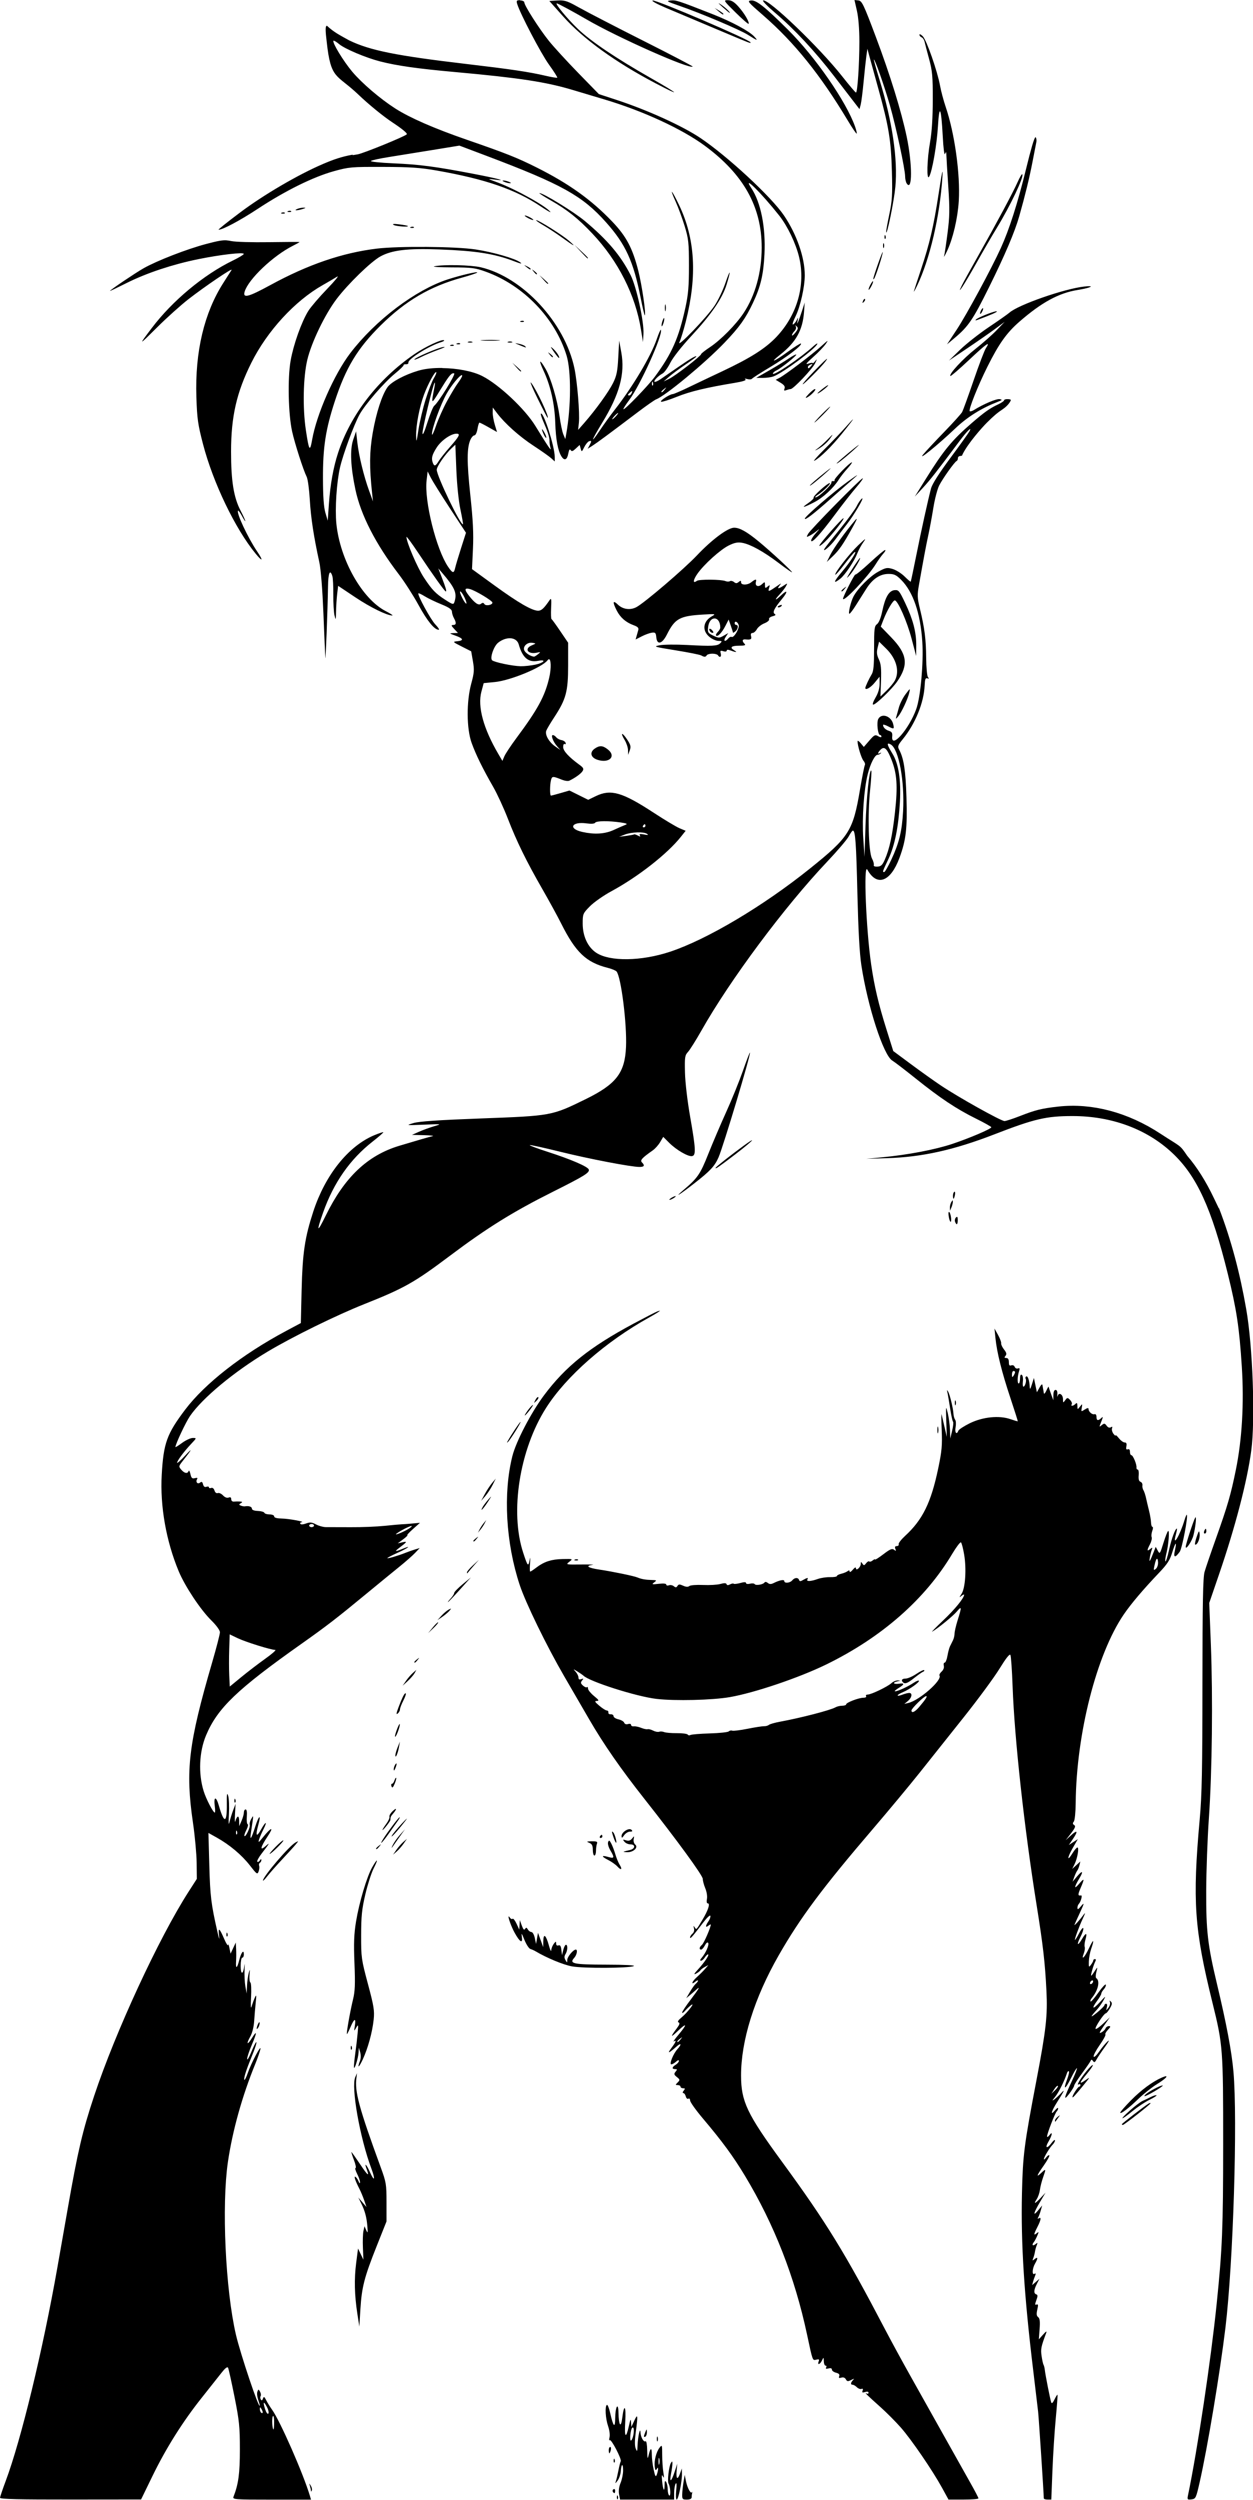 <?xml version="1.0" encoding="UTF-8" standalone="no"?>
<!-- Created with Inkscape (http://www.inkscape.org/) -->

<svg
   width="49.576mm"
   height="98.865mm"
   viewBox="0 0 49.576 98.865"
   version="1.1"
   id="svg733"
   xml:space="preserve"
   inkscape:version="1.2 (dc2aedaf03, 2022-05-15)"
   sodipodi:docname="punk heroine.svg"
   xmlns:inkscape="http://www.inkscape.org/namespaces/inkscape"
   xmlns:sodipodi="http://sodipodi.sourceforge.net/DTD/sodipodi-0.dtd"
   xmlns="http://www.w3.org/2000/svg"
   xmlns:svg="http://www.w3.org/2000/svg"
   xmlns:rdf="http://www.w3.org/1999/02/22-rdf-syntax-ns#"
   xmlns:cc="http://creativecommons.org/ns#"
   xmlns:dc="http://purl.org/dc/elements/1.1/"><title
     id="title830">Punk heroine</title><sodipodi:namedview
     id="namedview735"
     pagecolor="#ffffff"
     bordercolor="#666666"
     borderopacity="1.0"
     inkscape:showpageshadow="2"
     inkscape:pageopacity="0.0"
     inkscape:pagecheckerboard="0"
     inkscape:deskcolor="#d1d1d1"
     inkscape:document-units="mm"
     showgrid="false"
     inkscape:zoom="0.26379416"
     inkscape:cx="674.76853"
     inkscape:cy="600.84726"
     inkscape:window-width="1920"
     inkscape:window-height="991"
     inkscape:window-x="-9"
     inkscape:window-y="-9"
     inkscape:window-maximized="1"
     inkscape:current-layer="layer1" /><defs
     id="defs730" /><g
     inkscape:label="Lager 1"
     inkscape:groupmode="layer"
     id="layer1"
     transform="translate(-0.875,156.302)"><path
       id="path761"
       style="fill:#000000;stroke-width:0.063"
       d="m 34.683,-156.302 0.097,0.429 c 0.06,0.265 0.097,0.731 0.097,1.217 -9.53e-4,0.915 -0.075,2.019 -0.135,2.015 -0.023,-0.001 -0.268,-0.291 -0.546,-0.643 -0.898,-1.14 -2.911,-3.071 -3.127,-2.999 -0.04,0.013 0.17,0.23 0.466,0.481 0.775,0.658 1.586,1.528 2.348,2.519 0.365,0.475 0.74,0.962 0.832,1.081 l 0.167,0.217 0.047,-0.177 c 0.026,-0.097 0.078,-0.507 0.116,-0.91 0.038,-0.403 0.087,-0.861 0.109,-1.017 l 0.04,-0.284 0.076,0.284 c 0.042,0.156 0.206,0.752 0.365,1.324 0.405,1.461 0.496,2.016 0.529,3.247 0.025,0.92 0.01,1.16 -0.103,1.696 -0.072,0.344 -0.129,0.656 -0.125,0.694 0.021,0.207 0.314,-1.228 0.365,-1.784 0.1,-1.093 -0.119,-2.58 -0.618,-4.205 -0.137,-0.447 -0.242,-0.82 -0.233,-0.829 0.036,-0.036 0.423,1.068 0.635,1.811 0.246,0.865 0.6,2.518 0.602,2.81 4.76e-4,0.102 0.029,0.227 0.063,0.279 0.227,0.346 0.226,-0.77 -0.001,-1.85 -0.215,-1.02 -0.656,-2.447 -1.222,-3.951 -0.484,-1.287 -0.548,-1.42 -0.689,-1.438 z m -13.227,0.007 c -0.138,0 -0.156,0.021 -0.12,0.142 0.11,0.377 0.94,1.963 1.257,2.402 0.196,0.272 0.345,0.507 0.331,0.521 -0.014,0.014 -0.222,-0.019 -0.461,-0.075 -0.662,-0.154 -1.353,-0.257 -3.146,-0.468 -2.772,-0.326 -3.808,-0.535 -4.63,-0.934 -0.362,-0.204 -0.587,-0.307 -0.883,-0.583 -0.003,0.004 -0.006,0.014 -0.009,0.015 -0.049,0.016 -0.047,0.195 0.006,0.62 0.165,1.529 0.382,1.261 1.263,2.103 0.395,0.378 0.975,0.852 1.332,1.087 0.393,0.259 0.609,0.439 0.573,0.476 -0.091,0.091 -1.723,0.756 -1.944,0.792 l -0.196,0.032 -0.002,-0.02 c -0.45,0.083 -0.754,0.19 -1.169,0.367 -0.988,0.422 -2.363,1.227 -3.294,1.928 -0.542,0.408 -0.873,0.674 -0.84,0.674 0.164,-2.4e-4 0.842,-0.362 1.541,-0.821 1.093,-0.72 2.2,-1.267 3.019,-1.494 0.6,-0.166 0.695,-0.174 1.954,-0.17 1.07,0.003 1.475,0.031 2.112,0.143 1.943,0.342 3.116,0.747 4.122,1.421 0.23,0.154 0.402,0.254 0.382,0.222 -0.13,-0.211 -1.385,-0.912 -2.104,-1.175 -0.392,-0.144 -0.399,-0.15 -0.133,-0.113 0.593,0.081 0.172,-0.036 -0.79,-0.22 -1.524,-0.292 -2.152,-0.375 -3.186,-0.419 -0.52,-0.022 -0.921,-0.065 -0.892,-0.093 0.029,-0.029 0.349,-0.099 0.712,-0.156 0.363,-0.057 1.139,-0.182 1.725,-0.278 l 1.065,-0.174 1.047,0.395 c 3.004,1.134 3.818,1.585 4.759,2.642 0.774,0.869 1.081,1.54 1.367,2.989 0.077,0.391 0.151,0.7 0.164,0.687 0.053,-0.053 -0.114,-1.194 -0.258,-1.763 -0.228,-0.898 -0.474,-1.363 -1.034,-1.948 -0.82,-0.858 -1.711,-1.497 -2.976,-2.131 -0.777,-0.39 -1.208,-0.561 -2.772,-1.102 -1.294,-0.447 -2.262,-0.87 -2.838,-1.24 -0.595,-0.382 -1.316,-0.998 -1.698,-1.452 -0.353,-0.42 -0.804,-1.163 -0.742,-1.225 0.016,-0.016 0.118,0.044 0.225,0.135 0.222,0.187 1.057,0.539 1.618,0.683 0.667,0.171 1.479,0.286 2.962,0.42 2.566,0.232 3.616,0.393 4.697,0.72 0.295,0.089 0.833,0.25 1.197,0.358 1.533,0.454 3.089,1.171 3.995,1.84 1.533,1.132 2.248,2.411 2.248,4.023 0,0.979 -0.254,1.897 -0.718,2.595 -0.301,0.454 -0.903,1.063 -1.331,1.347 -0.191,0.127 -0.348,0.251 -0.348,0.275 0,0.07 -1.017,0.855 -1.261,0.973 l -0.221,0.107 0.221,-0.193 c 0.121,-0.106 0.412,-0.321 0.646,-0.478 0.234,-0.157 0.426,-0.299 0.426,-0.317 0,-0.052 -0.25,0.095 -0.749,0.439 -0.256,0.177 -0.554,0.382 -0.662,0.456 -0.108,0.074 -0.217,0.123 -0.241,0.108 -0.054,-0.032 0.144,-0.238 0.319,-0.332 0.069,-0.037 0.206,-0.227 0.304,-0.422 0.104,-0.208 0.448,-0.646 0.83,-1.057 0.792,-0.853 1.226,-1.486 1.396,-2.035 0.187,-0.605 0.15,-0.642 -0.051,-0.052 -0.095,0.278 -0.285,0.675 -0.422,0.882 -0.304,0.46 -1.531,1.733 -1.391,1.444 0.052,-0.107 0.165,-0.476 0.252,-0.82 0.454,-1.801 0.368,-3.277 -0.269,-4.604 -0.298,-0.62 -0.399,-0.715 -0.13,-0.121 0.102,0.224 0.26,0.657 0.353,0.961 0.152,0.501 0.168,0.651 0.169,1.563 4.77e-4,0.811 -0.027,1.136 -0.14,1.655 -0.262,1.203 -0.538,1.826 -1.208,2.733 -0.267,0.361 -1.203,1.33 -1.245,1.288 -0.014,-0.014 0.089,-0.176 0.227,-0.361 0.439,-0.585 1.331,-2.557 1.257,-2.779 -0.011,-0.032 -0.086,0.135 -0.167,0.373 -0.23,0.671 -0.945,1.872 -1.654,2.78 -0.169,0.216 -0.435,0.584 -0.591,0.816 -0.403,0.6 -0.35,0.426 0.086,-0.289 0.691,-1.132 0.912,-1.942 0.758,-2.79 l -0.084,-0.463 -0.036,0.666 c -0.029,0.55 -0.065,0.726 -0.205,1.009 -0.171,0.346 -0.692,1.068 -1.14,1.579 l -0.243,0.277 0.03,-0.284 c 0.039,-0.371 -0.063,-1.616 -0.177,-2.156 -0.38,-1.806 -2.044,-3.6 -3.7,-3.991 -0.396,-0.093 -1.484,-0.117 -1.842,-0.04 -0.102,0.022 0.21,0.041 0.694,0.043 0.794,0.003 0.925,0.02 1.35,0.174 1.489,0.541 2.735,1.835 3.188,3.313 0.185,0.604 0.18,2.026 -0.012,3.091 l -0.038,0.213 -0.078,-0.186 c -0.043,-0.102 -0.11,-0.425 -0.15,-0.716 -0.087,-0.643 -0.341,-1.51 -0.549,-1.869 -0.24,-0.415 -0.293,-0.38 -0.088,0.058 0.281,0.6 0.443,1.317 0.467,2.067 0.021,0.656 0.104,1.106 0.246,1.332 h -1.24e-4 c 0.114,0.183 0.223,0.139 0.269,-0.109 0.029,-0.154 0.059,-0.2 0.094,-0.143 0.04,0.065 0.085,0.052 0.204,-0.06 l 0.153,-0.143 0.04,0.145 c 0.039,0.141 0.043,0.139 0.14,-0.055 0.055,-0.11 0.14,-0.216 0.189,-0.234 0.107,-0.041 0.111,-0.008 0.018,0.165 l -0.071,0.132 0.189,-0.121 c 0.189,-0.121 0.647,-0.459 1.798,-1.33 0.339,-0.256 0.665,-0.484 0.725,-0.506 0.362,-0.134 1.923,-1.426 2.696,-2.232 0.597,-0.622 0.842,-0.965 1.134,-1.584 0.304,-0.644 0.413,-1.107 0.454,-1.922 0.053,-1.062 -0.142,-2.045 -0.52,-2.615 -0.378,-0.572 0.393,0.188 1.103,1.085 0.332,0.42 0.661,1.109 0.789,1.65 0.259,1.1 -0.074,2.274 -0.89,3.141 -0.436,0.462 -1.027,0.839 -2.151,1.368 -0.407,0.192 -1,0.473 -1.317,0.626 -0.317,0.153 -0.607,0.277 -0.643,0.277 -0.116,0 -0.537,0.276 -0.46,0.302 0.041,0.014 0.322,-0.075 0.625,-0.197 0.518,-0.209 1.163,-0.364 2.3,-0.552 0.314,-0.052 0.46,-0.101 0.41,-0.136 -0.048,-0.034 -0.021,-0.039 0.071,-0.013 0.082,0.023 0.167,0.018 0.189,-0.012 0.022,-0.03 0.348,-0.239 0.725,-0.464 0.662,-0.395 1.275,-0.865 1.212,-0.928 -0.017,-0.017 -0.249,0.129 -0.515,0.323 -0.549,0.401 -0.767,0.481 -0.296,0.109 0.616,-0.487 0.879,-0.96 0.933,-1.677 l 0.028,-0.379 -0.101,0.315 c -0.056,0.173 -0.126,0.372 -0.157,0.441 -0.048,0.107 -0.051,0.102 -0.024,-0.032 0.031,-0.153 0.03,-0.154 -0.039,-0.019 -0.039,0.076 -0.104,0.151 -0.143,0.166 -0.04,0.015 0.007,-0.132 0.103,-0.327 0.187,-0.378 0.363,-1.165 0.363,-1.617 0,-0.709 -0.318,-1.623 -0.825,-2.371 -0.496,-0.733 -2.229,-2.338 -3.305,-3.061 -0.705,-0.474 -2.083,-1.101 -3.301,-1.501 l -0.716,-0.235 -0.818,-0.839 c -0.45,-0.462 -0.973,-1.033 -1.162,-1.269 -0.384,-0.48 -0.969,-1.396 -0.969,-1.517 0,-0.043 -0.073,-0.079 -0.162,-0.079 z m 8.218,1.2e-4 c -0.183,0 -0.174,0.015 0.307,0.489 0.272,0.269 0.504,0.469 0.515,0.446 0.034,-0.075 -0.177,-0.429 -0.409,-0.686 -0.166,-0.184 -0.274,-0.248 -0.413,-0.248 z m 0.918,0.011 c -0.164,0.019 -0.132,0.058 0.488,0.597 1.221,1.061 2.26,2.353 3.331,4.14 0.183,0.306 0.345,0.544 0.359,0.53 0.014,-0.014 -0.014,-0.139 -0.063,-0.276 -0.35,-0.993 -1.574,-2.76 -2.656,-3.835 -0.913,-0.907 -1.256,-1.179 -1.459,-1.155 z m -3.183,2.4e-4 c -0.188,0.018 -0.152,0.041 0.324,0.204 0.864,0.296 2.401,0.946 2.743,1.16 0.373,0.235 0.405,0.244 0.246,0.068 -0.197,-0.218 -0.893,-0.592 -1.665,-0.895 -1.342,-0.527 -1.436,-0.558 -1.648,-0.537 z m -4.285,4.8e-4 c -0.057,-0.005 -0.117,-0.004 -0.19,7.1e-4 l -0.324,0.019 0.547,0.612 c 0.795,0.891 2.07,1.812 3.662,2.647 1.044,0.547 0.946,0.44 -0.187,-0.206 -1.398,-0.796 -2.366,-1.448 -2.894,-1.95 -0.404,-0.384 -0.92,-1.008 -0.833,-1.008 0.043,0 0.639,0.321 1.172,0.631 1.228,0.715 4.088,1.985 4.205,1.868 0.013,-0.013 -0.864,-0.471 -1.949,-1.018 -1.085,-0.547 -2.22,-1.134 -2.523,-1.304 -0.368,-0.206 -0.513,-0.276 -0.685,-0.29 z m 3.578,0.001 c -0.071,0.011 0.154,0.135 0.533,0.296 0.36,0.152 1.251,0.528 1.979,0.834 1.443,0.607 1.356,0.573 1.356,0.526 0,-0.092 -3.709,-1.68 -3.868,-1.656 z m 2.609,0.113 c 0.009,0.015 0.06,0.063 0.155,0.148 0.139,0.124 0.263,0.226 0.276,0.228 0.06,0.006 -0.159,-0.206 -0.333,-0.323 -0.073,-0.049 -0.106,-0.068 -0.098,-0.053 z m -0.16,0.181 0.149,0.13 c 0.145,0.127 0.198,0.155 0.198,0.106 0,-0.013 -0.078,-0.072 -0.173,-0.13 z m 8.112,1.042 c -0.007,0.002 -0.01,0.007 -0.01,0.017 0,0.039 0.039,0.085 0.086,0.103 0.047,0.018 0.101,0.099 0.119,0.18 0.018,0.081 0.099,0.388 0.179,0.683 0.126,0.463 0.146,0.681 0.144,1.608 -9.54e-4,0.717 -0.036,1.27 -0.107,1.671 -0.122,0.691 -0.144,1.554 -0.035,1.366 0.12,-0.207 0.303,-1.256 0.347,-1.993 0.054,-0.906 0.128,-0.754 0.189,0.387 0.026,0.499 0.063,0.784 0.092,0.71 0.041,-0.104 0.049,-0.095 0.053,0.057 0.002,0.1 0.036,0.657 0.075,1.238 0.06,0.896 0.055,1.177 -0.031,1.845 -0.056,0.434 -0.117,0.841 -0.136,0.906 -0.019,0.065 0.035,-0.029 0.12,-0.209 0.232,-0.489 0.422,-1.303 0.462,-1.978 0.063,-1.054 -0.163,-2.676 -0.518,-3.72 -0.084,-0.248 -0.185,-0.625 -0.223,-0.838 -0.105,-0.579 -0.534,-1.805 -0.684,-1.955 -0.054,-0.054 -0.101,-0.083 -0.121,-0.078 z m 4.576,4.075 v 1.3e-4 c -0.052,0.044 -0.169,0.442 -0.369,1.259 -0.333,1.355 -0.659,2.378 -0.997,3.121 -0.372,0.818 -1.347,2.623 -1.74,3.219 l -0.39,0.591 0.297,-0.249 c 0.55,-0.461 0.731,-0.727 1.371,-2.02 0.628,-1.269 1.016,-2.182 1.192,-2.802 0.235,-0.831 0.401,-1.51 0.523,-2.144 0.074,-0.381 0.143,-0.74 0.155,-0.797 0.011,-0.057 4.76e-4,-0.136 -0.024,-0.176 -0.005,-0.008 -0.011,-0.009 -0.019,-0.003 z m -3.677,1.367 c -0.016,0.025 -0.062,0.292 -0.145,0.837 -0.202,1.319 -0.356,1.983 -0.703,3.026 -0.133,0.399 -0.258,0.782 -0.278,0.851 -0.02,0.069 0.038,-0.03 0.129,-0.221 0.504,-1.052 0.898,-2.748 0.997,-4.287 0.01,-0.15 0.011,-0.222 9.53e-4,-0.207 z m 3.16,0.094 c -0.018,-0.018 -0.101,0.121 -0.184,0.309 -0.182,0.412 -0.835,1.63 -1.569,2.93 -0.296,0.523 -0.585,1.048 -0.642,1.166 -0.223,0.458 0.099,-0.036 0.578,-0.889 0.263,-0.468 0.627,-1.095 0.809,-1.392 0.535,-0.875 1.09,-2.043 1.008,-2.125 z m -20.525,0.247 c -0.06,0 -0.048,0.02 0.032,0.054 0.069,0.03 0.169,0.054 0.221,0.054 0.06,0 0.048,-0.02 -0.032,-0.054 -0.069,-0.03 -0.169,-0.054 -0.221,-0.054 z m 1.421,0.496 c -0.034,0 0.161,0.127 0.433,0.282 0.671,0.383 1.086,0.712 1.663,1.323 1.017,1.076 1.704,2.433 1.922,3.798 l 0.079,0.493 0.019,-0.325 c 0.028,-0.474 -0.275,-1.863 -0.506,-2.321 -0.388,-0.771 -0.916,-1.395 -1.814,-2.145 -0.428,-0.357 -1.642,-1.104 -1.795,-1.104 z m -9.333,0.578 c -0.069,-9.6e-4 -0.183,0.022 -0.252,0.052 -0.161,0.069 0.005,0.069 0.221,0 0.127,-0.041 0.133,-0.051 0.032,-0.052 z m -0.541,0.123 c -0.022,-9.6e-4 -0.047,0.003 -0.07,0.012 -0.05,0.02 -0.035,0.035 0.038,0.038 0.066,0.003 0.104,-0.012 0.083,-0.033 -0.01,-0.011 -0.029,-0.016 -0.051,-0.017 z m -0.252,0.063 c -0.022,-9.5e-4 -0.047,0.003 -0.07,0.012 -0.05,0.02 -0.035,0.035 0.038,0.038 0.066,0.003 0.104,-0.012 0.083,-0.033 -0.01,-0.011 -0.029,-0.016 -0.051,-0.017 z m 9.557,0.123 c -0.035,0 0.008,0.041 0.095,0.09 0.087,0.05 0.186,0.09 0.221,0.09 0.035,0 -0.008,-0.041 -0.095,-0.09 -0.087,-0.05 -0.186,-0.09 -0.221,-0.09 z m 0.444,0.186 c -0.036,7.1e-4 0.09,0.092 0.281,0.202 0.191,0.11 0.531,0.335 0.757,0.498 0.472,0.343 0.57,0.386 0.252,0.111 -0.26,-0.225 -1.195,-0.813 -1.29,-0.811 z m -5.64,0.15 v 1.2e-4 c -0.036,0.004 -0.038,0.016 -0.005,0.037 0.085,0.056 0.625,0.095 0.562,0.041 -0.014,-0.013 -0.168,-0.041 -0.342,-0.063 -0.108,-0.014 -0.179,-0.019 -0.215,-0.015 z m 0.746,0.108 c -0.022,-9.5e-4 -0.047,0.003 -0.07,0.012 -0.05,0.02 -0.035,0.035 0.038,0.038 0.066,0.003 0.104,-0.012 0.083,-0.033 -0.01,-0.011 -0.029,-0.016 -0.051,-0.017 z m 18.685,0.331 c -0.007,0.007 -0.011,0.029 -0.013,0.065 -0.003,0.067 0.012,0.104 0.033,0.083 0.021,-0.021 0.023,-0.075 0.005,-0.121 -0.01,-0.025 -0.019,-0.034 -0.025,-0.027 z m -26.044,0.208 c -0.175,-0.011 -0.362,0.027 -0.807,0.144 -0.767,0.203 -1.948,0.661 -2.48,0.963 -0.331,0.188 -1.327,0.86 -1.327,0.895 0,0.009 0.294,-0.131 0.654,-0.311 0.797,-0.399 1.818,-0.739 2.856,-0.949 0.876,-0.177 1.785,-0.281 1.785,-0.204 0,0.028 -0.198,0.148 -0.44,0.265 -1.152,0.561 -2.383,1.586 -3.199,2.664 -0.543,0.717 -0.533,0.716 0.215,-0.03 0.374,-0.373 0.93,-0.872 1.234,-1.109 0.65,-0.505 1.772,-1.266 1.706,-1.155 -0.025,0.042 -0.166,0.263 -0.313,0.491 -0.771,1.196 -1.137,2.737 -1.079,4.535 0.028,0.86 0.06,1.083 0.262,1.86 0.399,1.529 1.271,3.345 2.082,4.333 0.282,0.344 0.314,0.289 0.056,-0.093 -0.37,-0.549 -0.828,-1.53 -0.751,-1.608 0.015,-0.015 0.085,0.081 0.156,0.215 0.07,0.133 0.129,0.221 0.131,0.196 0.002,-0.025 -0.083,-0.21 -0.187,-0.41 -0.272,-0.521 -0.378,-1.177 -0.377,-2.339 0.001,-1.386 0.22,-2.341 0.802,-3.509 0.627,-1.257 1.722,-2.449 2.823,-3.072 0.207,-0.117 0.462,-0.267 0.566,-0.332 0.104,-0.065 -0.069,0.149 -0.385,0.477 -0.316,0.327 -0.651,0.719 -0.746,0.87 -0.271,0.433 -0.592,1.334 -0.704,1.975 -0.122,0.701 -0.092,2.101 0.059,2.794 0.103,0.47 0.444,1.534 0.577,1.797 0.044,0.087 0.1,0.498 0.124,0.914 0.042,0.713 0.152,1.433 0.377,2.468 0.059,0.271 0.123,1.076 0.161,2.018 0.035,0.862 0.068,1.652 0.075,1.756 0.013,0.202 0.093,-1.903 0.107,-2.821 0.008,-0.533 0.078,-0.702 0.171,-0.411 0.025,0.077 0.042,0.411 0.039,0.741 -0.003,0.33 0.018,0.699 0.048,0.821 0.049,0.201 0.054,0.187 0.06,-0.158 0.004,-0.208 0.024,-0.522 0.045,-0.697 l 0.038,-0.319 0.678,0.453 c 0.599,0.4 1.251,0.72 1.467,0.72 0.04,0 -0.077,-0.078 -0.261,-0.172 -0.933,-0.481 -1.809,-2.03 -1.954,-3.455 -0.06,-0.591 0.009,-1.646 0.146,-2.238 0.12,-0.516 0.546,-1.672 0.766,-2.076 0.218,-0.4 0.975,-1.276 1.414,-1.633 0.191,-0.156 0.341,-0.303 0.334,-0.327 -0.007,-0.024 0.035,-0.04 0.095,-0.036 0.059,0.005 0.102,-0.025 0.094,-0.065 -0.026,-0.136 0.825,-0.667 1.295,-0.809 0.081,-0.024 0.134,-0.057 0.119,-0.072 -0.066,-0.066 -0.753,0.255 -1.184,0.552 -1.436,0.989 -2.519,2.391 -3.013,3.902 -0.187,0.572 -0.307,1.242 -0.362,2.018 l -0.046,0.661 -0.093,-0.315 c -0.064,-0.218 -0.094,-0.636 -0.096,-1.356 -0.004,-1.227 0.104,-1.935 0.465,-3.039 0.441,-1.347 0.897,-2.101 1.823,-3.018 0.981,-0.97 1.951,-1.539 3.218,-1.886 0.295,-0.081 0.561,-0.169 0.592,-0.197 0.074,-0.065 -0.637,0.099 -1.16,0.268 -1.274,0.412 -2.869,1.619 -3.861,2.922 -0.636,0.836 -1.33,2.414 -1.506,3.423 -0.087,0.497 -0.125,0.436 -0.249,-0.396 -0.13,-0.875 -0.104,-2.092 0.06,-2.774 0.167,-0.693 0.694,-1.786 1.155,-2.396 0.454,-0.6 1.366,-1.486 1.739,-1.689 0.456,-0.248 1.066,-0.321 2.315,-0.275 1.472,0.054 2.205,0.17 2.995,0.476 0.24,0.093 0.308,0.104 0.222,0.037 -0.196,-0.153 -1.075,-0.407 -1.767,-0.512 -0.79,-0.12 -3.038,-0.138 -3.913,-0.033 -1.362,0.165 -2.719,0.629 -4.206,1.44 -0.88,0.48 -1.106,0.537 -1.019,0.256 0.153,-0.492 1.124,-1.414 1.903,-1.806 0.147,-0.074 0.268,-0.142 0.268,-0.15 4.3e-5,-0.008 -0.542,-0.006 -1.204,0.005 -0.665,0.011 -1.338,-0.009 -1.504,-0.045 -0.065,-0.014 -0.122,-0.023 -0.18,-0.027 z m 25.993,0.113 c -0.011,-0.004 -0.019,0.032 -0.019,0.097 0,0.087 0.014,0.122 0.032,0.079 0.017,-0.043 0.017,-0.114 0,-0.158 -0.004,-0.011 -0.009,-0.017 -0.012,-0.018 z m -12.229,0.066 0.249,0.268 c 0.137,0.147 0.258,0.268 0.268,0.268 0.048,0 -4.4e-5,-0.055 -0.249,-0.287 z m 12.197,0.288 c -0.002,-0.08 -0.372,0.969 -0.375,1.062 -4.77e-4,0.014 0.014,0.012 0.031,-0.006 0.054,-0.054 0.347,-0.952 0.344,-1.056 z m -14.178,0.516 c -0.003,0.004 0.027,0.028 0.085,0.075 0.129,0.103 0.161,0.117 0.161,0.069 0,-0.016 -0.064,-0.06 -0.142,-0.098 -0.068,-0.033 -0.102,-0.049 -0.105,-0.045 z m 0.31,0.173 c -0.003,0.003 0.016,0.029 0.055,0.079 0.048,0.061 0.097,0.11 0.11,0.11 0.052,0 0.018,-0.052 -0.087,-0.134 -0.05,-0.039 -0.076,-0.058 -0.079,-0.055 z m 0.284,0.221 0.153,0.173 c 0.143,0.162 0.194,0.202 0.194,0.153 0,-0.011 -0.078,-0.089 -0.173,-0.173 z m 13.197,0.24 c -0.014,10e-4 -0.046,0.042 -0.083,0.107 -0.05,0.087 -0.09,0.186 -0.09,0.221 0,0.035 0.04,-0.008 0.09,-0.095 0.05,-0.087 0.09,-0.186 0.09,-0.221 0,-0.009 -0.003,-0.013 -0.007,-0.012 z m 8.587,0.199 c -0.038,-0.004 -0.112,-7.2e-4 -0.228,0.012 -0.785,0.086 -2.604,0.72 -2.957,1.031 -0.069,0.061 -0.438,0.32 -0.82,0.576 -0.381,0.256 -0.892,0.658 -1.135,0.893 l -0.441,0.429 0.725,-0.487 c 0.399,-0.268 0.895,-0.613 1.103,-0.767 l 0.378,-0.28 -0.315,0.329 c -0.173,0.181 -0.552,0.515 -0.842,0.743 -0.493,0.387 -1.061,1.001 -0.991,1.071 0.017,0.017 0.35,-0.27 0.74,-0.637 0.691,-0.651 0.869,-0.773 0.662,-0.458 -0.056,0.085 -0.274,0.659 -0.485,1.274 -0.211,0.616 -0.414,1.176 -0.451,1.245 -0.037,0.069 -0.358,0.425 -0.714,0.792 -0.356,0.367 -0.728,0.765 -0.827,0.885 -0.243,0.293 0.58,-0.374 1.27,-1.029 0.476,-0.452 1.035,-0.802 1.671,-1.047 0.19,-0.073 0.202,-0.088 0.083,-0.11 -0.124,-0.023 -0.644,0.197 -1.01,0.426 -0.076,0.048 -0.155,0.071 -0.175,0.051 -0.054,-0.054 0.326,-1.009 0.699,-1.755 0.455,-0.912 0.764,-1.346 1.267,-1.784 0.875,-0.762 1.557,-1.134 2.299,-1.254 0.398,-0.065 0.609,-0.138 0.495,-0.15 z m -8.92,0.501 c -0.019,0.005 -0.044,0.036 -0.061,0.083 -0.034,0.09 -0.027,0.097 0.035,0.035 0.043,-0.043 0.063,-0.094 0.043,-0.113 -0.005,-0.005 -0.011,-0.006 -0.017,-0.005 z m -7.882,0.217 c -0.01,-0.006 -0.018,0.045 -0.018,0.136 0,0.121 0.013,0.171 0.029,0.11 0.016,-0.061 0.016,-0.16 0,-0.221 -0.004,-0.015 -0.008,-0.024 -0.011,-0.025 z m 12.57,0.15 c -0.009,-0.008 -0.031,0.01 -0.056,0.049 -0.034,0.052 -0.061,0.123 -0.061,0.158 0,0.035 0.027,0.021 0.061,-0.032 0.034,-0.052 0.061,-0.123 0.061,-0.158 0,-0.009 -0.002,-0.014 -0.005,-0.017 z m 0.504,0.125 c -0.16,0.028 -0.705,0.246 -0.781,0.321 -0.042,0.041 -0.02,0.047 0.063,0.015 0.539,-0.201 0.786,-0.31 0.76,-0.336 -0.005,-0.005 -0.02,-0.005 -0.043,-7.2e-4 z m -13.129,0.265 c -0.009,0.005 -0.023,0.028 -0.04,0.068 -0.03,0.069 -0.054,0.169 -0.054,0.221 0,0.06 0.02,0.048 0.054,-0.032 0.03,-0.069 0.054,-0.169 0.054,-0.221 0,-0.03 -0.005,-0.042 -0.014,-0.036 z m -5.593,0.107 c -0.022,-9.5e-4 -0.047,0.003 -0.07,0.012 -0.05,0.02 -0.035,0.035 0.038,0.038 0.066,0.003 0.104,-0.012 0.083,-0.033 -0.01,-0.011 -0.029,-0.017 -0.051,-0.017 z m 10.794,0.182 c 0.005,-7.1e-4 0.023,0.013 0.054,0.042 0.065,0.06 0.054,0.108 -0.054,0.245 -0.074,0.094 -0.134,0.141 -0.134,0.104 0,-0.037 0.044,-0.112 0.099,-0.166 0.054,-0.054 0.078,-0.134 0.054,-0.178 -0.017,-0.031 -0.024,-0.046 -0.018,-0.047 z m -12.056,0.574 c -0.114,-6e-5 -0.231,0.003 -0.323,0.009 -0.183,0.013 -0.05,0.023 0.297,0.024 0.347,1.7e-4 0.497,-0.01 0.333,-0.023 -0.082,-0.006 -0.194,-0.01 -0.308,-0.01 z m 13.317,0.047 c -0.024,0.012 -0.098,0.076 -0.232,0.199 -0.345,0.315 -1.425,1.134 -1.658,1.256 l -0.149,0.078 0.195,0.118 c 0.139,0.085 0.183,0.149 0.154,0.226 -0.032,0.083 -0.016,0.098 0.069,0.065 0.061,-0.023 0.139,-0.043 0.173,-0.043 0.105,0 0.854,-0.789 0.965,-1.016 0.086,-0.178 0.087,-0.193 0.006,-0.091 -0.054,0.067 -0.098,0.103 -0.098,0.08 0,-0.023 -0.078,-0.013 -0.173,0.021 -0.132,0.048 -0.088,-0.013 0.188,-0.258 0.199,-0.176 0.424,-0.411 0.501,-0.522 0.06,-0.087 0.084,-0.127 0.06,-0.115 z m -14.13,0.017 c -0.029,0 -0.057,0.004 -0.079,0.013 -0.043,0.018 -0.008,0.032 0.079,0.032 0.087,0 0.122,-0.014 0.079,-0.032 -0.022,-0.009 -0.05,-0.013 -0.079,-0.013 z m 1.576,0 c -0.029,0 -0.057,0.004 -0.079,0.013 -0.043,0.018 -0.008,0.032 0.079,0.032 0.087,0 0.122,-0.014 0.079,-0.032 -0.022,-0.009 -0.05,-0.013 -0.079,-0.013 z m -2.023,0.063 c -0.022,-9e-4 -0.047,0.003 -0.07,0.012 -0.05,0.02 -0.035,0.035 0.038,0.038 0.066,0.003 0.104,-0.012 0.083,-0.033 -0.01,-0.011 -0.029,-0.016 -0.051,-0.017 z m 2.242,0.01 c 0.004,0.007 0.056,0.029 0.159,0.071 0.271,0.111 0.293,0.115 0.218,0.041 -0.033,-0.032 -0.145,-0.075 -0.249,-0.095 -0.089,-0.017 -0.132,-0.025 -0.128,-0.018 z m 11.937,0.007 c -0.019,-9e-5 -0.078,0.041 -0.153,0.11 -0.492,0.452 -1.6,1.199 -1.6,1.079 0,-0.032 0.064,-0.088 0.142,-0.125 0.187,-0.087 0.817,-0.593 0.782,-0.628 -0.015,-0.015 -0.151,0.057 -0.302,0.16 -0.151,0.103 -0.502,0.317 -0.779,0.475 l -0.504,0.288 0.264,0.001 c 0.145,6.2e-4 0.336,-0.026 0.425,-0.06 0.381,-0.145 1.669,-1.102 1.731,-1.286 0.003,-0.01 0.001,-0.014 -0.005,-0.014 z m -14.431,0.046 c -0.022,-9e-4 -0.047,0.003 -0.07,0.012 -0.05,0.02 -0.035,0.035 0.038,0.038 0.066,0.003 0.104,-0.012 0.083,-0.033 -0.01,-0.011 -0.029,-0.016 -0.051,-0.017 z m -0.313,0.089 c -0.007,-0.002 -0.027,-8.5e-4 -0.06,0.005 -0.235,0.041 -1.135,0.432 -1.135,0.494 0,0.02 0.121,-0.025 0.268,-0.1 0.147,-0.075 0.452,-0.203 0.678,-0.285 0.183,-0.066 0.272,-0.107 0.249,-0.114 z m 4.212,0.004 c -0.012,0.002 0.025,0.061 0.116,0.192 0.1,0.144 0.192,0.252 0.203,0.242 0.038,-0.035 -0.101,-0.25 -0.245,-0.377 -0.042,-0.037 -0.067,-0.057 -0.075,-0.056 z m -0.111,0.214 c -0.003,0.003 0.016,0.029 0.055,0.079 0.048,0.061 0.097,0.11 0.11,0.11 0.052,0 0.018,-0.052 -0.087,-0.134 -0.05,-0.039 -0.076,-0.058 -0.079,-0.055 z m 11.034,0.258 c 0.006,-0.036 -0.172,0.133 -0.525,0.498 -0.268,0.277 -0.465,0.504 -0.437,0.504 0.051,0 0.738,-0.691 0.894,-0.898 0.043,-0.058 0.066,-0.092 0.068,-0.104 z m -12.452,0.151 0.153,0.173 c 0.143,0.162 0.194,0.202 0.194,0.153 0,-0.011 -0.078,-0.089 -0.173,-0.173 z m 11.868,0.054 c 0.004,0.008 -0.012,0.031 -0.046,0.071 -0.091,0.109 -0.127,0.121 -0.127,0.04 0,-0.031 0.047,-0.074 0.104,-0.096 0.043,-0.017 0.066,-0.023 0.069,-0.014 z m -14.642,0.151 c -0.347,-0.004 -0.681,0.029 -0.942,0.106 -0.537,0.157 -1.075,0.444 -1.223,0.653 -0.219,0.308 -0.446,1.008 -0.585,1.803 -0.131,0.753 -0.137,1.356 -0.024,2.402 l 0.034,0.315 -0.155,-0.426 c -0.209,-0.577 -0.403,-1.372 -0.464,-1.906 l -0.05,-0.441 -0.114,0.332 c -0.134,0.391 -0.103,1.08 0.089,1.98 0.212,0.998 0.8,2.145 1.711,3.337 0.228,0.298 0.58,0.847 0.784,1.22 0.343,0.629 0.629,0.98 0.799,0.98 0.039,0 -0.02,-0.093 -0.131,-0.208 -0.185,-0.19 -0.724,-1.181 -0.672,-1.234 0.012,-0.013 0.127,0.042 0.256,0.121 0.128,0.079 0.421,0.22 0.65,0.313 0.303,0.123 0.417,0.201 0.42,0.289 0.002,0.066 0.037,0.182 0.079,0.257 0.103,0.189 0.094,0.272 -0.03,0.272 -0.087,0 -0.08,0.027 0.042,0.158 l 0.148,0.158 -0.184,0.005 c -0.17,0.005 -0.164,0.012 0.083,0.1 0.317,0.112 0.344,0.195 0.072,0.222 -0.19,0.019 -0.184,0.026 0.178,0.209 l 0.374,0.189 0.068,0.392 c 0.059,0.34 0.051,0.457 -0.065,0.883 -0.195,0.718 -0.188,1.788 0.015,2.35 0.169,0.467 0.433,1.006 0.851,1.734 0.159,0.277 0.421,0.845 0.582,1.261 0.349,0.902 0.732,1.684 1.376,2.804 0.262,0.456 0.593,1.061 0.735,1.345 0.573,1.141 0.988,1.535 1.841,1.75 0.159,0.04 0.316,0.105 0.349,0.145 0.18,0.218 0.413,2.076 0.374,2.982 -0.044,1.029 -0.388,1.474 -1.596,2.066 -1.344,0.659 -1.346,0.659 -4.13,0.763 -1.69,0.063 -2.454,0.115 -2.68,0.182 -0.313,0.093 -0.311,0.094 0.41,0.064 0.713,-0.029 0.72,-0.028 0.41,0.061 -0.173,0.05 -0.443,0.148 -0.599,0.217 l -0.284,0.126 0.473,0.012 c 0.26,0.006 0.416,0.024 0.347,0.038 -0.12,0.026 -0.647,0.178 -1.324,0.382 -1.256,0.38 -2.164,1.242 -2.907,2.759 -0.347,0.709 -0.383,0.665 -0.103,-0.125 0.418,-1.178 1.065,-2.104 1.961,-2.804 0.243,-0.19 0.432,-0.355 0.42,-0.367 -0.012,-0.012 -0.173,0.042 -0.359,0.119 -1.027,0.429 -1.941,1.573 -2.413,3.02 -0.335,1.027 -0.426,1.639 -0.461,3.103 l -0.031,1.306 -0.605,0.323 c -1.716,0.917 -3.192,2.07 -3.972,3.102 -0.725,0.96 -0.857,1.325 -0.927,2.577 -0.07,1.234 0.174,2.619 0.671,3.812 0.249,0.598 0.864,1.525 1.291,1.945 0.2,0.197 0.341,0.391 0.341,0.47 0,0.074 -0.138,0.609 -0.307,1.189 -0.939,3.223 -1.064,4.268 -0.759,6.351 0.076,0.52 0.141,1.231 0.145,1.579 l 0.007,0.634 -0.322,0.501 c -1.184,1.842 -2.895,5.538 -3.74,8.08 -0.459,1.38 -0.644,2.168 -1.041,4.432 -0.088,0.503 -0.276,1.567 -0.416,2.364 -0.577,3.272 -1.435,6.813 -2.043,8.436 -0.123,0.328 -0.224,0.628 -0.224,0.667 l 3.6935e-4,-1.23e-4 c 0,0.05 0.783,0.069 2.79,0.067 l 2.79,-0.003 0.451,-0.927 c 0.539,-1.107 1.201,-2.158 1.957,-3.106 0.305,-0.383 0.653,-0.822 0.773,-0.976 0.144,-0.184 0.232,-0.253 0.26,-0.201 0.023,0.043 0.137,0.561 0.255,1.15 0.189,0.949 0.213,1.187 0.213,2.081 -2.86e-4,0.955 -0.056,1.369 -0.254,1.876 -0.04,0.103 0.057,0.11 1.513,0.11 h 1.556 l -0.042,-0.142 c -0.267,-0.891 -1.183,-2.977 -1.503,-3.42 -0.075,-0.104 -0.177,-0.269 -0.227,-0.367 -0.077,-0.151 -0.097,-0.161 -0.13,-0.067 -0.027,0.077 -0.053,0.088 -0.085,0.036 -0.025,-0.041 -0.029,-0.103 -0.007,-0.137 0.021,-0.034 0.011,-0.112 -0.024,-0.173 -0.059,-0.105 -0.064,-0.105 -0.104,-0.001 -0.023,0.06 -0.011,0.199 0.027,0.309 0.038,0.11 0.068,0.216 0.067,0.237 -0.011,0.208 -0.763,-2.023 -0.943,-2.796 -0.416,-1.788 -0.57,-5.116 -0.317,-6.839 0.183,-1.241 0.565,-2.609 1.086,-3.882 0.085,-0.208 0.174,-0.464 0.197,-0.567 0.055,-0.248 -0.356,0.526 -0.497,0.934 -0.057,0.167 -0.118,0.29 -0.134,0.274 -0.039,-0.039 0.058,-0.358 0.252,-0.83 0.182,-0.443 0.266,-0.711 0.203,-0.652 -0.024,0.023 -0.112,0.207 -0.196,0.41 -0.083,0.203 -0.151,0.312 -0.151,0.242 1.16e-4,-0.069 0.084,-0.323 0.187,-0.563 0.21,-0.491 0.209,-0.596 -6.19e-4,-0.256 -0.182,0.295 -0.235,0.244 -0.064,-0.061 0.08,-0.142 0.141,-0.385 0.156,-0.622 0.014,-0.214 0.042,-0.544 0.062,-0.735 0.032,-0.291 0.026,-0.322 -0.035,-0.189 -0.04,0.087 -0.096,0.243 -0.126,0.347 -0.036,0.125 -0.044,0.004 -0.024,-0.359 0.017,-0.301 0.005,-0.564 -0.027,-0.583 -0.031,-0.019 -0.047,-0.156 -0.034,-0.303 0.02,-0.233 0.016,-0.243 -0.03,-0.079 -0.029,0.104 -0.06,0.331 -0.069,0.504 l -0.015,0.315 -0.05,-0.284 c -0.028,-0.156 -0.042,-0.454 -0.032,-0.662 0.01,-0.208 0.006,-0.279 -0.009,-0.158 -0.046,0.367 -0.145,0.375 -0.145,0.013 0,-0.18 0.028,-0.328 0.063,-0.328 0.035,0 0.063,-0.058 0.063,-0.13 0,-0.212 -0.105,-0.083 -0.182,0.223 -0.087,0.346 -0.147,0.369 -0.126,0.048 0.008,-0.13 0.009,-0.35 0.002,-0.489 l -0.014,-0.252 -0.103,0.221 -0.103,0.221 -0.044,-0.221 c -0.024,-0.121 -0.049,-0.178 -0.055,-0.126 -0.006,0.052 -0.075,-0.053 -0.152,-0.234 -0.191,-0.442 -0.244,-0.478 -0.205,-0.142 0.023,0.204 0.006,0.168 -0.061,-0.128 -0.253,-1.111 -0.29,-1.417 -0.324,-2.64 l -0.035,-1.285 0.326,0.182 c 0.511,0.285 0.992,0.689 1.313,1.102 0.275,0.354 0.298,0.37 0.347,0.238 0.029,-0.078 0.038,-0.178 0.021,-0.222 -0.017,-0.044 -0.004,-0.098 0.029,-0.118 0.033,-0.02 0.06,-0.071 0.059,-0.112 -5.96e-4,-0.046 -0.024,-0.039 -0.06,0.018 -0.032,0.051 -0.078,0.074 -0.101,0.05 -0.023,-0.023 0.051,-0.165 0.166,-0.314 0.325,-0.422 0.352,-0.471 0.167,-0.307 -0.248,0.221 -0.214,0.054 0.076,-0.382 0.268,-0.402 0.145,-0.373 -0.19,0.044 -0.162,0.202 -0.19,0.219 -0.152,0.09 0.026,-0.087 0.102,-0.267 0.17,-0.4 0.178,-0.352 0.102,-0.347 -0.095,0.006 -0.179,0.321 -0.222,0.239 -0.102,-0.193 0.123,-0.445 0.021,-0.385 -0.123,0.072 -0.154,0.489 -0.223,0.583 -0.168,0.232 0.019,-0.121 0.049,-0.327 0.067,-0.457 0.031,-0.229 0.03,-0.232 -0.056,-0.082 -0.049,0.085 -0.075,0.189 -0.059,0.231 0.033,0.085 -0.16,0.496 -0.21,0.446 -0.017,-0.017 0.017,-0.125 0.076,-0.24 0.059,-0.114 0.082,-0.216 0.052,-0.227 -0.031,-0.01 -0.046,-0.146 -0.034,-0.302 0.014,-0.178 -0.003,-0.284 -0.047,-0.284 -0.038,0 -0.069,0.053 -0.069,0.119 0,0.065 -0.041,0.214 -0.092,0.331 l -0.092,0.212 -0.003,-0.218 c -0.003,-0.224 -0.085,-0.208 -0.152,0.028 -0.02,0.069 -0.025,-0.058 -0.013,-0.284 l 0.023,-0.41 -0.095,0.252 c -0.052,0.139 -0.118,0.351 -0.147,0.473 -0.034,0.146 -0.041,0.039 -0.021,-0.315 0.017,-0.295 0.003,-0.621 -0.029,-0.725 -0.047,-0.15 -0.059,-0.082 -0.054,0.33 0.009,0.76 -0.107,0.784 -0.313,0.062 -0.112,-0.393 -0.216,-0.377 -0.162,0.026 0.018,0.134 0.017,0.244 -0.001,0.244 -0.065,0 -0.345,-0.539 -0.441,-0.851 -0.215,-0.696 -0.178,-1.551 0.095,-2.203 0.453,-1.079 1.228,-1.822 3.789,-3.631 0.974,-0.688 1.379,-1 2.533,-1.952 0.485,-0.4 1.081,-0.888 1.324,-1.084 0.243,-0.196 0.524,-0.443 0.625,-0.549 l 0.184,-0.193 -0.184,0.055 c -0.101,0.03 -0.269,0.089 -0.373,0.131 -0.289,0.116 -0.725,0.244 -0.725,0.212 0,-0.015 0.184,-0.111 0.41,-0.212 0.423,-0.19 0.58,-0.317 0.191,-0.154 -0.302,0.126 -0.333,0.114 -0.121,-0.046 0.305,-0.23 0.323,-0.261 0.119,-0.214 l -0.189,0.044 0.217,-0.162 c 0.119,-0.089 0.194,-0.162 0.165,-0.162 -0.029,0 0.072,-0.11 0.224,-0.245 l 0.276,-0.245 -0.315,0.029 c -0.173,0.016 -0.358,0.03 -0.41,0.03 -0.052,5e-4 -0.35,0.028 -0.662,0.06 -0.312,0.033 -0.922,0.058 -1.356,0.055 -0.434,-0.002 -0.873,-0.003 -0.977,-0.003 -0.104,9.77e-4 -0.281,-0.047 -0.394,-0.107 -0.167,-0.089 -0.239,-0.095 -0.394,-0.037 -0.111,0.042 -0.204,0.048 -0.225,0.014 -0.02,-0.032 0.002,-0.061 0.047,-0.064 0.177,-0.015 -0.502,-0.141 -0.784,-0.146 -0.195,-0.003 -0.299,-0.032 -0.299,-0.084 0,-0.045 -0.079,-0.079 -0.184,-0.079 -0.101,0 -0.193,-0.029 -0.205,-0.064 -0.012,-0.035 -0.128,-0.068 -0.257,-0.073 -0.151,-0.006 -0.236,-0.039 -0.236,-0.093 0,-0.076 -0.127,-0.117 -0.277,-0.089 -0.031,0.006 -0.101,-0.006 -0.156,-0.027 -0.086,-0.033 -0.087,-0.046 -0.006,-0.097 0.076,-0.048 0.07,-0.06 -0.033,-0.067 -0.069,-0.004 -0.176,-0.003 -0.236,0.003 -0.066,0.007 -0.11,-0.032 -0.11,-0.094 0,-0.072 -0.033,-0.093 -0.104,-0.065 -0.063,0.024 -0.15,-0.009 -0.221,-0.086 -0.064,-0.069 -0.157,-0.11 -0.206,-0.092 -0.053,0.021 -0.105,-0.019 -0.131,-0.101 -0.026,-0.082 -0.078,-0.122 -0.132,-0.101 -0.049,0.019 -0.089,0.007 -0.089,-0.025 0,-0.033 -0.044,-0.042 -0.098,-0.021 -0.066,0.025 -0.11,-0.007 -0.134,-0.098 -0.027,-0.102 -0.055,-0.119 -0.117,-0.068 -0.098,0.081 -0.188,-0.025 -0.118,-0.138 0.031,-0.05 0.003,-0.062 -0.087,-0.038 -0.108,0.028 -0.141,-0.001 -0.177,-0.163 -0.024,-0.109 -0.057,-0.163 -0.072,-0.119 -0.041,0.118 -0.164,0.095 -0.29,-0.052 -0.109,-0.127 -0.107,-0.138 0.065,-0.355 0.368,-0.465 0.403,-0.543 0.093,-0.208 -0.176,0.191 -0.322,0.321 -0.323,0.29 -0.004,-0.076 0.276,-0.452 0.555,-0.747 0.222,-0.235 0.223,-0.236 0.066,-0.236 -0.087,0 -0.277,0.088 -0.423,0.195 -0.146,0.107 -0.265,0.182 -0.265,0.166 0,-0.113 0.408,-0.981 0.576,-1.226 0.49,-0.714 1.751,-1.76 3.073,-2.549 0.992,-0.592 2.711,-1.437 3.838,-1.885 1.57,-0.625 1.97,-0.851 3.374,-1.906 1.465,-1.101 2.502,-1.745 4.083,-2.536 1.241,-0.621 1.457,-0.755 1.41,-0.878 -0.044,-0.116 -0.718,-0.405 -1.619,-0.695 -0.409,-0.132 -0.731,-0.252 -0.715,-0.268 0.016,-0.016 0.549,0.101 1.185,0.258 1.149,0.285 2.821,0.606 3.157,0.606 0.19,0 0.219,-0.056 0.096,-0.181 -0.082,-0.083 4.77e-4,-0.174 0.428,-0.474 0.093,-0.065 0.225,-0.212 0.292,-0.327 l 0.123,-0.208 0.236,0.236 c 0.283,0.283 0.754,0.556 0.907,0.525 0.157,-0.031 0.144,-0.289 -0.078,-1.555 -0.11,-0.626 -0.195,-1.355 -0.205,-1.746 -0.015,-0.614 -0.004,-0.685 0.12,-0.82 0.075,-0.081 0.313,-0.46 0.529,-0.841 1.138,-2.013 3.293,-4.906 4.978,-6.683 0.399,-0.421 0.781,-0.869 0.85,-0.997 0.069,-0.128 0.143,-0.232 0.166,-0.232 0.097,0 0.131,0.466 0.179,2.49 0.035,1.45 0.085,2.368 0.157,2.837 0.249,1.632 0.874,3.559 1.222,3.768 0.093,0.056 0.509,0.375 0.925,0.708 0.968,0.776 1.611,1.204 2.38,1.585 0.338,0.167 0.615,0.322 0.615,0.344 0,0.064 -0.857,0.43 -1.545,0.66 -0.678,0.226 -1.76,0.433 -2.774,0.529 l -0.63,0.06 0.82,-0.025 c 1.383,-0.041 2.651,-0.323 4.256,-0.945 1.579,-0.612 2.047,-0.721 3.089,-0.721 1.543,0 2.935,0.514 3.942,1.457 0.969,0.907 1.556,2.184 2.199,4.786 0.347,1.406 0.455,2.12 0.554,3.672 0.092,1.44 0.009,2.877 -0.236,4.077 -0.201,0.987 -0.323,1.409 -0.786,2.711 -0.204,0.572 -0.407,1.168 -0.452,1.324 -0.063,0.22 -0.082,1.223 -0.084,4.445 -0.001,3.362 -0.022,4.385 -0.107,5.327 -0.293,3.252 -0.216,4.357 0.507,7.282 0.409,1.655 0.421,1.817 0.42,5.58 -0.001,3.327 -0.034,4.134 -0.256,6.305 -0.227,2.224 -0.761,5.787 -1.136,7.586 -0.034,0.165 -0.024,0.177 0.138,0.158 0.167,-0.02 0.181,-0.05 0.321,-0.664 0.311,-1.365 0.812,-4.367 1.024,-6.134 0.307,-2.561 0.483,-8.206 0.316,-10.119 -0.07,-0.796 -0.276,-1.892 -0.652,-3.468 -0.368,-1.544 -0.432,-2.095 -0.426,-3.688 0.003,-0.78 0.05,-2.071 0.106,-2.869 0.128,-1.843 0.161,-4.766 0.078,-6.872 l -0.064,-1.639 0.389,-1.135 c 0.641,-1.869 1.109,-3.666 1.273,-4.886 0.164,-1.221 0.059,-4.152 -0.201,-5.611 -0.244,-1.402 -0.592,-2.729 -1.074,-3.981 -0.002,-5e-4 -0.009,0.003 -0.01,0.002 -0.008,-0.014 -0.096,-0.195 -0.194,-0.403 -0.312,-0.658 -0.67,-1.226 -1.054,-1.672 -0.308,-0.455 -0.241,-0.338 -1.051,-0.868 -1.294,-0.85 -2.712,-1.227 -4.051,-1.078 -0.657,0.073 -0.904,0.134 -1.527,0.378 -0.268,0.105 -0.538,0.192 -0.599,0.195 -0.131,0.005 -1.835,-0.946 -2.529,-1.413 -0.265,-0.178 -0.796,-0.556 -1.178,-0.84 l -0.696,-0.516 -0.265,-0.844 c -0.321,-1.022 -0.481,-1.701 -0.609,-2.579 -0.202,-1.383 -0.309,-4.035 -0.151,-3.751 0.378,0.683 0.918,0.485 1.27,-0.465 0.261,-0.705 0.314,-1.162 0.277,-2.395 -0.032,-1.067 -0.105,-1.541 -0.291,-1.889 -0.066,-0.123 -0.048,-0.173 0.142,-0.407 0.499,-0.612 0.838,-1.443 0.869,-2.13 0.011,-0.248 0.034,-0.308 0.107,-0.281 0.069,0.026 0.075,0.015 0.025,-0.045 -0.037,-0.045 -0.069,-0.386 -0.072,-0.767 -0.006,-0.734 -0.061,-1.168 -0.248,-1.945 -0.105,-0.434 -0.108,-0.538 -0.036,-0.946 0.193,-1.088 0.281,-1.557 0.371,-1.971 0.053,-0.243 0.142,-0.725 0.198,-1.072 0.056,-0.347 0.159,-0.743 0.23,-0.881 0.142,-0.279 0.61,-0.935 0.69,-0.968 0.028,-0.012 0.051,-0.061 0.051,-0.11 0,-0.049 0.043,-0.089 0.095,-0.089 0.052,0 0.088,-0.021 0.08,-0.047 0.217,-0.452 0.789,-1.088 0.969,-1.268 0.268,-0.268 0.427,-0.402 0.645,-0.545 0.087,-0.057 0.198,-0.165 0.248,-0.241 0.084,-0.128 0.079,-0.138 -0.059,-0.147 -0.082,-0.005 -0.149,0.015 -0.149,0.044 0,0.029 -0.106,0.103 -0.236,0.163 -0.327,0.152 -0.545,0.306 -1.053,0.746 -0.774,0.67 -1.107,1.073 -1.798,2.183 l -0.448,0.719 0.321,-0.347 c 0.284,-0.307 0.537,-0.63 1.466,-1.872 0.28,-0.374 0.492,-0.579 0.378,-0.366 -0.037,0.069 -0.379,0.547 -0.76,1.061 -0.439,0.592 -0.718,1.031 -0.762,1.198 -0.124,0.472 -0.379,1.629 -0.586,2.659 -0.111,0.555 -0.209,1.019 -0.218,1.031 -0.009,0.012 -0.116,-0.079 -0.24,-0.202 -0.123,-0.123 -0.335,-0.257 -0.47,-0.298 -0.225,-0.067 -0.274,-0.058 -0.575,0.106 -0.328,0.178 -0.81,0.661 -0.979,0.98 -0.108,0.204 -0.221,0.684 -0.161,0.684 0.024,0 0.142,-0.155 0.261,-0.345 0.12,-0.19 0.303,-0.479 0.407,-0.644 0.247,-0.391 0.542,-0.587 0.881,-0.587 0.22,0 0.302,0.039 0.497,0.234 0.473,0.473 0.764,1.322 0.837,2.446 0.054,0.828 -0.068,2.187 -0.239,2.663 -0.287,0.799 -1.006,1.614 -0.951,1.078 0.013,-0.128 -0.017,-0.179 -0.126,-0.213 -0.141,-0.044 -0.235,-0.137 -0.237,-0.234 -4.77e-4,-0.027 0.083,-0.006 0.185,0.047 0.25,0.129 0.264,0.124 0.217,-0.077 -0.075,-0.322 -0.458,-0.456 -0.591,-0.207 -0.073,0.137 -0.018,0.633 0.07,0.633 0.03,0 0.055,0.029 0.055,0.064 0,0.038 -0.053,0.031 -0.131,-0.016 -0.117,-0.071 -0.153,-0.053 -0.348,0.173 l -0.218,0.252 -0.124,-0.149 c -0.068,-0.082 -0.124,-0.116 -0.124,-0.075 0,0.177 0.152,0.675 0.236,0.772 0.051,0.059 0.074,0.135 0.053,0.169 -0.021,0.035 -0.108,0.473 -0.193,0.975 -0.277,1.636 -0.427,1.872 -1.986,3.123 -1.846,1.481 -4.058,2.795 -5.524,3.283 -1.14,0.379 -2.388,0.397 -2.925,0.042 -0.334,-0.221 -0.536,-0.656 -0.536,-1.155 0,-0.379 0.009,-0.401 0.284,-0.681 0.156,-0.16 0.542,-0.43 0.858,-0.601 1.051,-0.569 2.211,-1.478 2.742,-2.148 l 0.19,-0.239 -0.24,-0.1 c -0.132,-0.055 -0.592,-0.331 -1.022,-0.612 -1.247,-0.816 -1.699,-0.946 -2.293,-0.659 l -0.301,0.146 -0.371,-0.184 -0.371,-0.184 -0.347,0.101 c -0.191,0.055 -0.364,0.101 -0.384,0.101 -0.049,0 -0.047,-0.432 0.003,-0.62 0.041,-0.154 0.07,-0.154 0.438,-0.006 0.108,0.043 0.235,0.06 0.284,0.036 0.236,-0.114 0.462,-0.277 0.524,-0.378 0.057,-0.092 0.036,-0.136 -0.121,-0.25 -0.427,-0.312 -0.646,-0.551 -0.646,-0.705 0,-0.089 0.028,-0.139 0.063,-0.117 0.035,0.021 0.05,-2.2e-4 0.034,-0.048 -0.016,-0.048 -0.088,-0.096 -0.161,-0.107 -0.073,-0.011 -0.166,-0.06 -0.208,-0.11 -0.041,-0.05 -0.102,-0.091 -0.135,-0.091 -0.089,0 0.008,0.262 0.161,0.437 l 0.135,0.153 -0.206,-0.142 c -0.244,-0.169 -0.408,-0.457 -0.352,-0.617 0.022,-0.063 0.165,-0.304 0.317,-0.535 0.468,-0.715 0.549,-1.015 0.549,-2.051 v -0.896 l -0.312,-0.46 c -0.171,-0.253 -0.327,-0.467 -0.346,-0.477 -0.019,-0.009 -0.026,-0.208 -0.015,-0.441 0.017,-0.359 0.007,-0.406 -0.06,-0.307 -0.224,0.328 -0.322,0.419 -0.454,0.419 -0.24,0 -0.781,-0.313 -1.722,-0.996 l -0.894,-0.649 0.037,-0.801 c 0.028,-0.605 0.003,-1.124 -0.104,-2.125 -0.141,-1.322 -0.139,-1.878 0.008,-2.2 0.041,-0.09 0.11,-0.164 0.154,-0.164 0.043,0 0.098,-0.113 0.121,-0.252 0.023,-0.139 0.059,-0.252 0.079,-0.252 0.02,0 0.185,0.084 0.365,0.186 l 0.329,0.186 -0.087,-0.29 c -0.048,-0.16 -0.086,-0.378 -0.084,-0.485 l 0.003,-0.195 0.167,0.221 c 0.312,0.413 0.887,0.926 1.445,1.291 0.306,0.2 0.621,0.422 0.699,0.493 l 0.142,0.129 -9.77e-4,-0.184 c -0.002,-0.412 -0.45,-1.804 -0.549,-1.705 -0.015,0.015 0.028,0.15 0.094,0.301 0.181,0.412 0.253,0.639 0.248,0.778 -0.003,0.069 0.016,0.197 0.042,0.284 0.044,0.148 -0.1,-0.062 -0.601,-0.879 -0.412,-0.672 -1.436,-1.634 -2.099,-1.972 -0.384,-0.196 -1.001,-0.309 -1.58,-0.316 z m -0.237,0.167 c 0.017,0.017 -0.026,0.125 -0.096,0.239 -0.07,0.115 -0.216,0.492 -0.324,0.839 -0.108,0.347 -0.236,0.886 -0.284,1.198 -0.077,0.504 -0.087,0.531 -0.093,0.242 -0.008,-0.414 0.132,-1.143 0.312,-1.629 0.157,-0.423 0.437,-0.936 0.485,-0.889 z m 0.67,0.042 c 0.013,-8.6e-4 0.026,0.001 0.039,0.006 0.072,0.024 -0.621,1.149 -0.791,1.282 -0.044,0.035 -0.165,0.333 -0.269,0.662 -0.114,0.363 -0.19,0.531 -0.194,0.427 -0.006,-0.174 0.418,-1.945 0.48,-2.003 0.018,-0.017 0.017,0.054 -0.003,0.158 -0.142,0.73 -0.141,0.731 0.209,0.158 0.325,-0.532 0.436,-0.683 0.529,-0.689 z m 0.338,0.074 c 0.011,-5.5e-4 0.018,0.007 0.018,0.024 0,0.034 -0.073,0.16 -0.162,0.28 -0.089,0.119 -0.285,0.444 -0.437,0.722 -0.151,0.277 -0.347,0.717 -0.436,0.977 -0.088,0.26 -0.161,0.41 -0.162,0.334 -0.003,-0.229 0.337,-1.165 0.58,-1.599 0.189,-0.336 0.519,-0.734 0.598,-0.737 z m 7.538,0.261 c 0.007,-0.007 0.015,0.002 0.025,0.027 0.018,0.045 0.016,0.1 -0.005,0.121 -0.021,0.021 -0.036,-0.016 -0.033,-0.083 0.001,-0.037 0.006,-0.059 0.013,-0.065 z m -4.81,0.028 c -0.021,0.002 0.089,0.26 0.271,0.63 0.208,0.422 0.387,0.768 0.398,0.768 0.086,0 -0.446,-1.129 -0.651,-1.383 -0.009,-0.011 -0.014,-0.015 -0.017,-0.015 z m 11.767,0.109 c -0.019,0.001 -0.091,0.046 -0.186,0.119 -0.127,0.097 -0.232,0.189 -0.232,0.205 0,0.044 0.369,-0.229 0.419,-0.31 0.006,-0.01 0.005,-0.014 -0.001,-0.014 z m -6.407,0.091 c 0.003,0.003 -0.016,0.029 -0.055,0.079 -0.082,0.105 -0.134,0.138 -0.134,0.087 0,-0.013 0.05,-0.063 0.11,-0.11 0.05,-0.039 0.076,-0.058 0.079,-0.055 z m 5.885,0.063 c -0.034,0 -0.144,0.089 -0.246,0.197 -0.132,0.141 -0.149,0.179 -0.058,0.132 0.158,-0.081 0.387,-0.329 0.305,-0.329 z m -7.231,0.079 c 0.008,0.003 0.002,0.026 -0.014,0.069 -0.022,0.057 -0.065,0.104 -0.096,0.104 -0.081,0 -0.07,-0.036 0.04,-0.127 0.04,-0.033 0.062,-0.049 0.071,-0.046 z m 7.836,0.614 c -0.017,0 -0.171,0.142 -0.342,0.315 -0.171,0.173 -0.296,0.315 -0.279,0.315 0.017,0 0.171,-0.142 0.342,-0.315 0.171,-0.173 0.296,-0.315 0.279,-0.315 z m -8.393,0.252 c 0.017,0 -0.02,0.057 -0.083,0.126 -0.063,0.069 -0.128,0.126 -0.146,0.126 -0.017,0 0.02,-0.057 0.083,-0.126 0.063,-0.069 0.128,-0.126 0.146,-0.126 z m 9.287,0.256 c -0.021,0.015 -0.108,0.107 -0.26,0.28 -0.184,0.208 -0.573,0.614 -0.865,0.903 -0.292,0.289 -0.467,0.491 -0.39,0.45 0.232,-0.124 0.684,-0.569 1.087,-1.069 0.319,-0.396 0.464,-0.588 0.429,-0.563 z m -12.296,0.391 c -0.006,0.015 0.015,0.085 0.068,0.201 0.04,0.088 0.085,0.149 0.1,0.135 0.014,-0.014 -0.017,-0.107 -0.071,-0.205 -0.057,-0.105 -0.091,-0.146 -0.097,-0.131 z m -3.381,0.172 c 0.162,0 0.113,0.1 -0.253,0.516 -0.193,0.219 -0.397,0.476 -0.455,0.571 -0.12,0.198 -0.174,0.216 -0.228,0.074 -0.071,-0.185 -0.039,-0.316 0.148,-0.61 0.179,-0.282 0.564,-0.551 0.789,-0.551 z m 14.868,0.047 c -0.015,0.007 -0.072,0.065 -0.18,0.175 -0.136,0.14 -0.318,0.304 -0.405,0.365 -0.087,0.061 -0.115,0.091 -0.063,0.066 0.218,-0.103 0.445,-0.294 0.576,-0.484 0.061,-0.088 0.088,-0.131 0.073,-0.124 z m -14.916,0.39 0.04,0.995 c 0.023,0.577 0.09,1.233 0.16,1.562 0.066,0.312 0.112,0.576 0.103,0.587 -0.077,0.089 -1.038,-1.903 -1.039,-2.155 -6.43e-4,-0.127 0.334,-0.613 0.583,-0.846 z m 15.963,0.014 c 0.024,-0.033 -0.096,0.056 -0.324,0.243 -0.303,0.249 -0.552,0.467 -0.552,0.483 0,0.045 0.461,-0.329 0.802,-0.651 0.041,-0.039 0.065,-0.064 0.074,-0.075 z m -0.275,0.683 c -0.083,0 -0.718,0.656 -0.686,0.708 0.018,0.029 -0.006,0.044 -0.051,0.035 -0.046,-0.01 -0.077,0.015 -0.07,0.055 0.017,0.089 -0.516,0.589 -0.627,0.589 -0.044,-1.3e-4 0.005,-0.053 0.109,-0.118 0.203,-0.126 0.525,-0.449 0.448,-0.449 -0.088,0 -0.666,0.521 -0.634,0.573 0.017,0.028 -0.075,0.123 -0.205,0.212 -0.313,0.213 -0.225,0.204 0.22,-0.023 0.357,-0.182 0.771,-0.564 0.985,-0.909 0.061,-0.098 0.211,-0.29 0.334,-0.426 0.123,-0.136 0.203,-0.247 0.179,-0.247 z m -0.844,0.243 c 0.027,-0.033 -0.077,0.041 -0.279,0.204 -0.27,0.217 -0.51,0.425 -0.533,0.462 -0.053,0.086 0.369,-0.253 0.741,-0.596 0.039,-0.036 0.062,-0.059 0.071,-0.07 z m -15.94,0.117 0.124,0.245 c 0.068,0.135 0.409,0.681 0.758,1.213 l 0.635,0.967 -0.195,0.609 c -0.107,0.335 -0.212,0.687 -0.233,0.782 -0.05,0.226 -0.1,0.218 -0.278,-0.043 -0.47,-0.69 -0.948,-2.608 -0.852,-3.421 z m 16.989,0.154 c 0.006,-0.016 -0.111,0.063 -0.364,0.246 -0.578,0.416 -1.7,1.383 -1.701,1.467 -0.001,0.081 0.356,-0.193 1.012,-0.776 0.332,-0.295 0.743,-0.658 0.914,-0.806 0.088,-0.077 0.136,-0.121 0.139,-0.13 z m 0.225,0.117 c -0.077,4.3e-4 -2.07,2.028 -2.162,2.199 -0.073,0.136 -0.07,0.14 0.07,0.068 0.081,-0.042 0.217,-0.136 0.304,-0.209 0.094,-0.08 0.075,-0.044 -0.047,0.09 -0.113,0.123 -0.205,0.263 -0.205,0.311 0,0.149 0.36,-0.241 0.93,-1.008 0.296,-0.399 0.679,-0.888 0.851,-1.088 0.172,-0.199 0.288,-0.362 0.258,-0.362 z m -0.018,0.794 c -0.005,0.001 -0.012,0.005 -0.021,0.013 -0.054,0.045 -0.144,0.178 -0.2,0.296 -0.056,0.118 -0.351,0.522 -0.656,0.898 -0.305,0.376 -0.577,0.72 -0.605,0.766 -0.132,0.214 0.215,-0.075 0.412,-0.342 0.118,-0.161 0.329,-0.439 0.469,-0.618 0.275,-0.353 0.672,-1.029 0.601,-1.013 z m -0.745,0.786 c -0.064,0.006 -0.922,0.98 -0.952,1.081 -0.013,0.044 0.081,-0.018 0.21,-0.14 0.261,-0.246 0.815,-0.948 0.743,-0.941 z m 0.514,0.028 c -0.011,0.007 -0.031,0.028 -0.06,0.062 -0.368,0.432 -0.84,1.09 -0.972,1.356 l -0.141,0.284 0.228,-0.217 c 0.262,-0.25 0.417,-0.476 0.785,-1.138 0.143,-0.258 0.194,-0.366 0.161,-0.346 z m -4.838,0.346 c -0.249,0 -0.882,0.471 -1.475,1.098 -0.51,0.539 -2.072,1.874 -2.393,2.044 -0.24,0.128 -0.533,0.089 -0.726,-0.096 -0.207,-0.199 -0.227,-0.113 -0.052,0.229 0.143,0.28 0.362,0.47 0.67,0.582 0.16,0.058 0.207,0.106 0.183,0.191 -0.017,0.062 -0.048,0.172 -0.069,0.244 l -0.037,0.13 0.242,-0.124 c 0.133,-0.068 0.313,-0.134 0.4,-0.146 0.137,-0.019 0.16,0.004 0.177,0.183 0.031,0.318 0.232,0.265 0.42,-0.11 0.318,-0.633 0.505,-0.736 1.432,-0.79 0.495,-0.029 0.514,-0.025 0.352,0.066 -0.355,0.199 -0.403,0.564 -0.107,0.813 0.107,0.09 0.269,0.163 0.36,0.163 0.146,0 0.155,0.011 0.074,0.092 -0.113,0.113 -0.313,0.123 -1.322,0.069 -0.433,-0.023 -0.916,-0.019 -1.072,0.011 -0.269,0.051 -0.236,0.061 0.63,0.201 0.503,0.081 0.957,0.172 1.009,0.201 0.126,0.071 0.174,0.07 0.221,-0.006 0.021,-0.035 0.121,-0.063 0.221,-0.063 0.1,0 0.199,0.028 0.221,0.063 0.07,0.114 0.147,0.066 0.111,-0.07 -0.03,-0.113 -0.014,-0.127 0.1,-0.09 0.079,0.025 0.135,0.016 0.135,-0.023 0,-0.044 0.052,-0.046 0.162,-0.004 0.208,0.079 0.279,0.076 0.138,-0.007 -0.193,-0.112 -0.12,-0.184 0.186,-0.184 0.23,0 0.28,-0.017 0.221,-0.076 -0.109,-0.109 -0.093,-0.186 0.035,-0.173 0.212,0.022 0.256,-0.004 0.223,-0.129 -0.022,-0.083 -0.002,-0.126 0.058,-0.126 0.05,0 0.127,-0.067 0.171,-0.148 0.044,-0.081 0.177,-0.186 0.296,-0.233 0.122,-0.048 0.204,-0.119 0.188,-0.161 -0.016,-0.043 0.043,-0.095 0.137,-0.118 0.116,-0.029 0.142,-0.057 0.085,-0.092 -0.098,-0.061 -0.023,-0.215 0.292,-0.597 0.241,-0.292 0.218,-0.385 -0.035,-0.143 -0.244,0.234 -0.292,0.212 -0.065,-0.03 0.102,-0.11 0.217,-0.257 0.255,-0.329 0.068,-0.127 0.066,-0.127 -0.095,-0.021 -0.211,0.138 -0.271,0.137 -0.161,-0.002 0.082,-0.104 0.078,-0.104 -0.071,-5e-4 -0.362,0.251 -0.394,0.26 -0.344,0.1 0.042,-0.131 0.035,-0.137 -0.057,-0.061 -0.091,0.076 -0.104,0.069 -0.104,-0.058 0,-0.138 -0.005,-0.139 -0.122,-0.033 -0.143,0.13 -0.281,0.072 -0.236,-0.098 0.031,-0.119 -0.016,-0.113 -0.197,0.028 -0.141,0.109 -0.39,0.108 -0.39,-0.001 0,-0.08 -0.017,-0.084 -0.095,-0.019 -0.074,0.061 -0.114,0.062 -0.186,0.002 -0.051,-0.042 -0.123,-0.057 -0.161,-0.034 -0.038,0.023 -0.117,0.022 -0.176,-0.003 -0.166,-0.07 -1.043,-0.076 -1.133,-0.009 -0.164,0.123 -0.154,-0.026 0.018,-0.274 0.26,-0.375 0.917,-0.968 1.255,-1.131 0.223,-0.108 0.349,-0.132 0.528,-0.099 0.325,0.06 0.837,0.344 1.428,0.79 0.275,0.208 0.516,0.377 0.536,0.376 0.051,-0.003 -0.836,-0.825 -1.32,-1.222 -0.47,-0.386 -0.748,-0.542 -0.967,-0.542 z m -12.967,0.363 c 0,-0.039 0.206,0.239 0.458,0.618 0.579,0.871 1.056,1.54 1.1,1.54 0.043,0 0.003,-0.138 -0.163,-0.567 l -0.134,-0.347 0.162,0.189 c 0.48,0.561 0.577,0.774 0.493,1.088 -0.047,0.174 -0.057,0.173 -0.37,-0.027 -0.393,-0.252 -0.531,-0.396 -0.853,-0.884 -0.26,-0.394 -0.691,-1.399 -0.691,-1.609 z m 18.147,0.096 c -0.008,-0.01 -0.091,0.064 -0.269,0.234 -0.356,0.341 -0.958,1.116 -0.907,1.167 0.014,0.014 0.177,-0.171 0.361,-0.413 0.184,-0.241 0.363,-0.456 0.397,-0.477 0.134,-0.083 -0.162,0.381 -0.489,0.766 -0.345,0.407 -0.374,0.518 -0.073,0.281 0.189,-0.149 0.558,-0.699 0.676,-1.009 0.046,-0.121 0.155,-0.32 0.241,-0.441 0.046,-0.065 0.069,-0.102 0.064,-0.108 z m 0.792,0.423 c -0.033,0 -0.304,0.226 -0.602,0.502 -0.298,0.276 -0.556,0.487 -0.574,0.469 -0.029,-0.029 -0.488,0.872 -0.488,0.956 0,0.169 0.99,-0.874 1.29,-1.36 0.096,-0.156 0.234,-0.348 0.305,-0.426 0.071,-0.078 0.102,-0.142 0.069,-0.142 z m -0.993,0.315 c -0.027,0 -0.379,0.53 -0.502,0.757 -0.028,0.052 0.018,0.013 0.103,-0.086 0.165,-0.194 0.449,-0.67 0.399,-0.67 z m -0.545,1.135 c -0.003,-0.003 -0.029,0.016 -0.079,0.055 -0.061,0.048 -0.11,0.097 -0.11,0.11 0,0.052 0.052,0.018 0.134,-0.087 0.039,-0.05 0.058,-0.075 0.055,-0.079 z m -15.016,0.077 c 0.028,-0.003 0.068,0.002 0.121,0.016 0.214,0.053 0.898,0.463 0.898,0.538 0,0.097 -0.265,0.145 -0.318,0.058 -0.037,-0.06 -0.072,-0.063 -0.134,-0.012 -0.096,0.079 -0.244,-0.021 -0.478,-0.322 -0.141,-0.182 -0.172,-0.268 -0.089,-0.277 z m 16.927,0.06 c -0.221,0.026 -0.368,0.278 -0.484,0.831 -0.055,0.264 -0.134,0.459 -0.207,0.513 -0.105,0.077 -0.117,0.181 -0.117,0.96 0,0.677 -0.022,0.909 -0.097,1.029 -0.097,0.156 -0.25,0.483 -0.25,0.536 0,0.107 0.209,-0.01 0.37,-0.208 l 0.193,-0.236 0.002,0.273 c 0.001,0.182 -0.052,0.365 -0.161,0.552 -0.093,0.159 -0.132,0.279 -0.091,0.279 0.104,0 0.742,-0.615 0.949,-0.916 0.457,-0.663 0.399,-1.085 -0.237,-1.744 l -0.413,-0.427 0.104,-0.269 c 0.147,-0.38 0.38,-0.775 0.452,-0.767 0.123,0.013 0.483,0.834 0.661,1.508 l 0.183,0.692 0.003,-0.412 c 0.004,-0.53 -0.127,-1.033 -0.439,-1.688 -0.23,-0.484 -0.263,-0.523 -0.421,-0.504 z m -17.181,0.052 c 0.029,0 0.102,0.103 0.162,0.228 0.152,0.319 0.079,0.346 -0.083,0.03 -0.072,-0.142 -0.108,-0.258 -0.079,-0.258 z m 12.716,0.534 c -0.011,-0.004 -0.031,-0.002 -0.059,0.009 -0.054,0.021 -0.098,0.049 -0.098,0.062 0,0.051 0.12,0.022 0.157,-0.037 0.011,-0.018 0.01,-0.029 -4.77e-4,-0.034 z m -2.651,0.533 c 0.113,0.004 0.221,0.126 0.223,0.362 4.77e-4,0.041 -0.045,0.12 -0.101,0.176 -0.056,0.056 -0.085,0.119 -0.065,0.14 0.062,0.062 0.231,-0.114 0.368,-0.382 l 0.129,-0.252 0.086,0.248 c 0.048,0.136 0.087,0.259 0.087,0.272 4.76e-4,0.013 0.043,-0.012 0.095,-0.055 0.107,-0.089 0.127,-0.252 0.032,-0.252 -0.035,0 -0.063,-0.028 -0.063,-0.063 0,-0.113 0.117,-0.066 0.158,0.063 0.043,0.136 -0.191,0.53 -0.281,0.474 -0.028,-0.017 -0.086,0.011 -0.129,0.062 -0.128,0.155 -0.211,0.106 -0.102,-0.06 l 0.101,-0.154 -0.183,0.105 c -0.172,0.099 -0.198,0.098 -0.411,-0.003 -0.209,-0.1 -0.225,-0.127 -0.202,-0.336 0.026,-0.235 0.145,-0.349 0.258,-0.344 z m -0.198,0.41 c -0.022,0.007 -0.024,0.04 0.01,0.095 0.023,0.037 0.072,0.067 0.109,0.067 0.042,0 0.037,-0.036 -0.013,-0.096 -0.043,-0.052 -0.084,-0.072 -0.106,-0.066 z m -7.868,0.375 c 0.152,0.013 0.273,0.096 0.315,0.244 0.149,0.527 0.378,0.722 0.764,0.649 0.344,-0.065 0.246,0.074 -0.105,0.15 -0.175,0.037 -0.438,0.066 -0.583,0.063 -0.323,-0.006 -1.053,-0.159 -1.131,-0.237 -0.094,-0.093 0.068,-0.559 0.241,-0.695 0.165,-0.13 0.348,-0.186 0.5,-0.173 z m 14.572,0.134 0.288,0.284 c 0.396,0.391 0.53,0.884 0.339,1.248 -0.049,0.094 -0.198,0.276 -0.331,0.404 l -0.242,0.234 0.022,-0.622 c 0.017,-0.488 -0.002,-0.671 -0.085,-0.847 -0.083,-0.175 -0.094,-0.279 -0.049,-0.463 z m -13.789,0.043 c 0.025,-0.002 0.051,-0.001 0.078,0.003 0.145,0.025 0.145,0.026 -0.026,0.098 -0.318,0.134 -0.163,0.368 0.194,0.292 0.162,-0.034 0.163,-0.032 0.046,0.063 -0.067,0.054 -0.138,0.097 -0.158,0.095 -0.132,-0.015 -0.321,-0.134 -0.376,-0.237 -0.074,-0.139 0.065,-0.301 0.242,-0.315 z m 0.718,0.653 c 0.091,-0.028 0.109,0.344 0.019,0.73 -0.17,0.731 -0.452,1.251 -1.298,2.388 -0.219,0.295 -0.433,0.618 -0.476,0.719 l -0.078,0.183 -0.163,-0.278 c -0.59,-1.006 -0.825,-1.872 -0.668,-2.459 l 0.091,-0.339 0.441,-0.043 c 0.618,-0.06 1.878,-0.581 2.088,-0.863 0.016,-0.021 0.03,-0.034 0.043,-0.037 z m 14.276,1.191 c -0.019,0.008 -0.066,0.07 -0.159,0.194 -0.105,0.139 -0.223,0.375 -0.263,0.524 -0.04,0.15 -0.088,0.32 -0.106,0.378 -0.026,0.084 -0.01,0.08 0.074,-0.02 0.135,-0.159 0.386,-0.696 0.443,-0.946 0.021,-0.093 0.031,-0.139 0.012,-0.131 z m -11.368,1.763 c -0.023,0.004 0.002,0.084 0.095,0.237 0.071,0.117 0.132,0.297 0.134,0.401 l 0.005,0.189 0.064,-0.177 c 0.054,-0.149 0.038,-0.216 -0.104,-0.431 -0.1,-0.151 -0.172,-0.223 -0.195,-0.219 z m 10.528,0.382 c 0.018,-0.002 0.049,0.008 0.091,0.031 0.323,0.173 0.56,1.451 0.493,2.653 -0.044,0.785 -0.156,1.246 -0.465,1.907 -0.126,0.269 -0.252,0.489 -0.281,0.489 -0.076,0 -0.075,-0.004 0.166,-0.514 0.251,-0.532 0.401,-1.276 0.455,-2.26 0.048,-0.873 -0.052,-1.514 -0.297,-1.911 -0.164,-0.266 -0.216,-0.388 -0.161,-0.394 z m -11.361,0.105 c -0.081,-0.005 -0.16,0.027 -0.256,0.094 -0.21,0.147 -0.158,0.355 0.112,0.442 0.464,0.15 0.752,-0.139 0.408,-0.41 -0.101,-0.08 -0.183,-0.122 -0.264,-0.127 z m 11.158,0.073 c 0.1,-0.018 0.19,0.114 0.323,0.445 0.224,0.561 0.258,1.051 0.144,2.091 -0.101,0.921 -0.217,1.454 -0.408,1.887 -0.09,0.203 -0.149,0.258 -0.285,0.265 -0.105,0.006 -0.161,-0.019 -0.145,-0.063 0.014,-0.04 -0.018,-0.157 -0.073,-0.261 -0.135,-0.259 -0.175,-1.73 -0.074,-2.699 0.043,-0.409 0.064,-0.758 0.047,-0.775 -0.075,-0.075 -0.193,1.056 -0.229,2.181 l -0.039,1.229 -0.049,-0.732 c -0.054,-0.806 0.025,-1.937 0.179,-2.545 0.105,-0.416 0.281,-0.759 0.389,-0.759 0.039,0 0.094,-0.026 0.123,-0.057 0.031,-0.033 0.02,-0.038 -0.026,-0.012 -0.109,0.063 -0.099,-0.014 0.017,-0.13 0.038,-0.038 0.073,-0.061 0.106,-0.067 z m -11.052,2.891 c 0.187,-0.002 0.428,0.015 0.668,0.05 0.238,0.035 0.284,0.058 0.189,0.093 -0.069,0.026 -0.276,0.116 -0.458,0.2 -0.355,0.164 -0.766,0.191 -1.254,0.081 -0.568,-0.128 -0.424,-0.419 0.166,-0.338 0.192,0.026 0.318,0.017 0.345,-0.026 0.024,-0.038 0.157,-0.058 0.344,-0.06 z m 1.617,0.118 c 0.015,0 0.028,0.028 0.028,0.063 0,0.035 -0.03,0.063 -0.067,0.063 -0.037,0 -0.049,-0.028 -0.028,-0.063 0.021,-0.035 0.052,-0.063 0.067,-0.063 z m -0.3,0.324 c 0.171,-0.005 0.325,0.013 0.391,0.059 0.07,0.049 0.039,0.055 -0.118,0.024 -0.158,-0.031 -0.201,-0.022 -0.166,0.034 0.036,0.058 0.017,0.06 -0.078,0.009 -0.069,-0.037 -0.136,-0.058 -0.149,-0.046 -0.013,0.011 -0.152,0.037 -0.308,0.058 l -0.284,0.037 0.221,-0.087 c 0.133,-0.052 0.321,-0.082 0.492,-0.087 z m 4.464,8.709 c -0.011,-0.011 -0.137,0.314 -0.279,0.722 -0.143,0.408 -0.439,1.139 -0.66,1.625 -0.22,0.485 -0.54,1.235 -0.711,1.665 -0.316,0.797 -0.422,0.951 -0.973,1.417 -0.416,0.353 -0.172,0.205 0.41,-0.248 0.64,-0.498 0.814,-0.684 0.97,-1.037 0.183,-0.415 1.289,-4.099 1.243,-4.144 z m 0.082,3.469 c -0.001,-0.014 -0.097,0.045 -0.312,0.201 -0.526,0.382 -1.132,0.86 -1.132,0.893 0,0.048 0.124,-0.037 0.773,-0.532 0.411,-0.314 0.673,-0.538 0.671,-0.561 z m 8.023,2.035 c -0.005,-0.004 -0.011,-0.004 -0.019,7.4e-4 -0.03,0.018 -0.054,0.088 -0.054,0.156 0,0.171 0.043,0.153 0.078,-0.033 0.012,-0.064 0.009,-0.111 -0.006,-0.123 z m -11.08,0.177 c -0.023,0.007 -0.054,0.02 -0.089,0.038 -0.069,0.037 -0.126,0.082 -0.126,0.099 0,0.017 0.057,10e-4 0.126,-0.036 0.069,-0.037 0.126,-0.082 0.126,-0.099 0,-0.009 -0.014,-0.009 -0.037,-0.002 z m 10.994,0.165 c -0.008,0 -0.023,0.021 -0.05,0.063 -0.034,0.052 -0.06,0.151 -0.058,0.221 l 0.004,0.126 0.054,-0.126 c 0.03,-0.069 0.056,-0.169 0.058,-0.221 0.001,-0.042 7.15e-4,-0.063 -0.007,-0.063 z m -0.135,0.459 c -0.006,-0.004 -0.013,-0.004 -0.019,0.002 -0.019,0.019 -0.013,0.129 0.013,0.244 h -1.24e-4 c 0.026,0.115 0.06,0.173 0.075,0.128 0.031,-0.088 -0.023,-0.343 -0.069,-0.374 z m 0.299,0.193 c -0.009,0.003 -0.02,0.012 -0.034,0.025 -0.039,0.039 -0.054,0.116 -0.033,0.17 0.058,0.15 0.105,0.118 0.105,-0.071 0,-0.095 -0.01,-0.133 -0.038,-0.124 z m -11.758,3.714 c -0.013,-9.1e-4 -0.048,0.009 -0.104,0.03 -0.061,0.023 -0.479,0.239 -0.93,0.48 -1.736,0.929 -2.688,1.692 -3.542,2.836 -0.51,0.684 -1.105,1.826 -1.249,2.4 -0.371,1.475 -0.26,3.433 0.288,5.092 0.236,0.715 1.065,2.415 1.762,3.616 0.282,0.485 0.726,1.251 0.988,1.702 0.571,0.985 1.251,1.964 2.189,3.152 1.29,1.634 2.305,3.025 2.306,3.16 1.14e-4,0.074 0.045,0.242 0.1,0.374 0.056,0.135 0.085,0.317 0.065,0.417 -0.021,0.107 -0.009,0.178 0.033,0.178 0.104,0 0.014,0.275 -0.21,0.648 -0.254,0.421 -0.236,0.404 -0.31,0.296 -0.049,-0.072 -0.055,-0.063 -0.027,0.04 0.023,0.081 -7.15e-4,0.164 -0.059,0.213 -0.053,0.044 -0.095,0.112 -0.095,0.151 0.001,0.075 0.097,-0.034 0.518,-0.588 0.143,-0.189 0.272,-0.31 0.285,-0.27 0.014,0.041 -0.02,0.138 -0.074,0.216 -0.126,0.18 -0.128,0.279 -0.005,0.177 0.052,-0.043 0.095,-0.062 0.095,-0.042 0,0.114 -0.271,0.735 -0.349,0.8 -0.105,0.087 -0.122,0.187 -0.031,0.187 0.034,0 0.1,-0.075 0.148,-0.167 0.054,-0.103 0.104,-0.14 0.131,-0.096 0.046,0.075 -0.103,0.411 -0.263,0.594 -0.06,0.069 -0.07,0.11 -0.025,0.11 0.04,0 0.108,-0.057 0.151,-0.126 0.043,-0.069 0.101,-0.126 0.128,-0.126 0.073,0 -0.133,0.312 -0.39,0.591 -0.162,0.175 -0.186,0.224 -0.087,0.173 0.076,-0.039 0.156,-0.099 0.177,-0.133 0.021,-0.034 0.101,-0.095 0.177,-0.135 l 0.138,-0.073 -0.126,0.147 c -0.069,0.081 -0.219,0.231 -0.333,0.333 -0.2,0.179 -0.242,0.332 -0.047,0.17 0.053,-0.044 0.096,-0.058 0.096,-0.032 0,0.026 -0.038,0.08 -0.085,0.118 -0.047,0.038 -0.151,0.183 -0.232,0.322 l -0.148,0.252 0.152,-0.126 c 0.083,-0.069 0.19,-0.162 0.237,-0.205 0.189,-0.175 0.124,-0.056 -0.206,0.378 -0.191,0.251 -0.347,0.485 -0.346,0.52 0.001,0.035 0.051,0.007 0.111,-0.063 0.06,-0.069 0.164,-0.169 0.232,-0.221 0.213,-0.164 -0.129,0.284 -0.363,0.476 -0.135,0.11 -0.175,0.177 -0.121,0.198 0.06,0.024 0.042,0.085 -0.067,0.231 -0.27,0.359 -0.257,0.392 0.04,0.107 0.366,-0.351 0.38,-0.271 0.026,0.148 -0.147,0.174 -0.232,0.295 -0.189,0.268 0.123,-0.076 0.091,0.013 -0.096,0.263 -0.177,0.238 -0.11,0.215 0.221,-0.075 0.173,-0.151 0.189,-0.067 0.022,0.114 -0.164,0.178 -0.336,0.603 -0.244,0.603 0.039,0 0.123,-0.047 0.186,-0.104 0.068,-0.062 0.115,-0.075 0.115,-0.032 0,0.04 -0.057,0.108 -0.126,0.151 -0.152,0.095 -0.163,0.174 -0.024,0.174 0.087,0 0.09,0.015 0.018,0.102 -0.072,0.087 -0.065,0.118 0.051,0.211 0.126,0.102 0.128,0.117 0.032,0.214 -0.096,0.096 -0.096,0.104 0.004,0.104 0.059,0 0.108,0.028 0.108,0.063 0,0.035 0.046,0.063 0.102,0.063 0.084,0 0.088,0.017 0.024,0.095 -0.044,0.053 -0.051,0.095 -0.015,0.095 0.035,0 0.079,0.06 0.098,0.132 0.019,0.073 0.065,0.114 0.102,0.091 0.038,-0.024 0.068,0.008 0.07,0.073 0.001,0.063 0.23,0.384 0.508,0.713 0.77,0.911 1.196,1.493 1.661,2.263 1.158,1.922 1.971,4.001 2.457,6.28 0.226,1.061 0.215,1.031 0.368,0.991 0.103,-0.027 0.123,-0.012 0.091,0.07 -0.061,0.158 0.053,0.126 0.131,-0.037 0.067,-0.139 0.068,-0.139 0.073,0.032 0.002,0.095 0.034,0.173 0.071,0.173 0.037,0 0.046,0.033 0.022,0.073 -0.031,0.05 -0.002,0.062 0.091,0.037 0.088,-0.023 0.136,-0.007 0.136,0.046 0,0.045 0.074,0.1 0.163,0.123 0.113,0.028 0.152,0.071 0.126,0.137 -0.028,0.072 -0.006,0.086 0.084,0.058 0.077,-0.025 0.142,-7.14e-4 0.179,0.066 0.049,0.088 0.082,0.092 0.21,0.027 0.125,-0.064 0.137,-0.064 0.072,0.005 -0.097,0.102 -0.102,0.184 -0.011,0.184 0.037,0 0.112,0.044 0.166,0.098 0.054,0.054 0.136,0.084 0.181,0.066 0.055,-0.021 0.07,0.002 0.045,0.067 -0.03,0.077 -0.009,0.089 0.098,0.056 0.084,-0.027 0.136,-0.016 0.136,0.028 0,0.039 -0.035,0.051 -0.079,0.027 -0.108,-0.061 0.033,0.078 0.552,0.541 0.243,0.217 0.606,0.582 0.808,0.812 0.423,0.482 1.249,1.69 1.625,2.374 l 1.23e-4,-1.24e-4 0.258,0.471 h 0.593 c 0.326,0 0.593,-0.021 0.593,-0.047 -7.8e-5,-0.026 -0.144,-0.303 -0.321,-0.615 -0.176,-0.312 -0.654,-1.163 -1.062,-1.891 -0.408,-0.728 -0.997,-1.778 -1.308,-2.333 -0.312,-0.555 -0.76,-1.378 -0.996,-1.828 -1.589,-3.038 -2.337,-4.255 -4.09,-6.651 -1.379,-1.885 -1.614,-2.379 -1.616,-3.397 -0.003,-1.389 0.526,-3.079 1.492,-4.766 0.85,-1.485 1.733,-2.67 3.723,-4.994 0.618,-0.722 1.451,-1.724 1.851,-2.226 0.4,-0.503 1.188,-1.493 1.751,-2.2 0.563,-0.707 1.197,-1.568 1.409,-1.913 0.256,-0.416 0.401,-0.599 0.431,-0.543 0.025,0.047 0.064,0.61 0.087,1.251 0.075,2.074 0.464,5.612 0.949,8.637 0.254,1.586 0.333,2.268 0.389,3.385 0.05,0.985 -0.012,1.542 -0.395,3.55 -0.489,2.564 -0.537,2.94 -0.573,4.463 -0.046,1.99 0.086,4.052 0.453,7.075 0.082,0.676 0.166,1.385 0.187,1.576 0.029,0.27 0.221,3.203 0.224,3.42 2.38e-4,0.026 0.067,0.047 0.149,0.047 h 0.148 l 0.045,-1.151 c 0.025,-0.633 0.084,-1.561 0.132,-2.063 0.048,-0.502 0.078,-0.921 0.068,-0.932 -0.01,-0.01 -0.064,0.074 -0.119,0.187 -0.068,0.141 -0.109,0.176 -0.131,0.112 -0.041,-0.12 -0.232,-1.092 -0.252,-1.28 -0.008,-0.079 -0.031,-0.17 -0.051,-0.203 -0.019,-0.033 -0.054,-0.191 -0.077,-0.351 -0.04,-0.273 -0.021,-0.362 0.182,-0.907 0.033,-0.089 -0.003,-0.07 -0.122,0.063 l -0.169,0.189 0.031,-0.406 c 0.023,-0.302 0.008,-0.424 -0.057,-0.473 -0.066,-0.05 -0.074,-0.125 -0.034,-0.298 0.042,-0.182 0.035,-0.224 -0.03,-0.199 -0.068,0.026 -0.069,-0.006 -0.008,-0.173 0.059,-0.161 0.059,-0.21 -0.004,-0.231 -0.107,-0.037 -0.099,-0.172 0.024,-0.414 l 0.103,-0.202 -0.145,0.126 -0.145,0.126 0.034,-0.126 c 0.019,-0.069 0.056,-0.18 0.084,-0.247 0.035,-0.085 0.028,-0.107 -0.024,-0.075 -0.105,0.065 -0.091,-0.208 0.021,-0.403 0.122,-0.213 0.117,-0.286 -0.012,-0.181 -0.095,0.077 -0.101,0.072 -0.057,-0.04 0.027,-0.069 0.057,-0.183 0.067,-0.252 0.01,-0.069 0.041,-0.183 0.069,-0.252 0.045,-0.112 0.039,-0.117 -0.056,-0.04 -0.108,0.088 -0.149,0.02 -0.055,-0.09 0.028,-0.033 0.086,-0.143 0.13,-0.244 0.07,-0.164 0.068,-0.175 -0.019,-0.103 -0.13,0.108 -0.124,0.048 0.028,-0.249 0.142,-0.277 0.162,-0.408 0.053,-0.341 -0.046,0.028 -0.056,0.017 -0.026,-0.03 0.025,-0.041 0.072,-0.166 0.104,-0.278 l 0.058,-0.203 -0.155,0.189 c -0.224,0.274 -0.194,0.122 0.063,-0.315 l 0.223,-0.378 -0.19,0.205 c -0.225,0.242 -0.298,0.266 -0.158,0.052 0.055,-0.084 0.112,-0.25 0.127,-0.369 0.015,-0.119 0.07,-0.337 0.122,-0.485 0.125,-0.355 0.122,-0.364 -0.062,-0.191 -0.224,0.211 -0.196,0.123 0.095,-0.291 0.139,-0.198 0.236,-0.377 0.216,-0.397 -0.02,-0.02 -0.077,0.018 -0.126,0.086 -0.049,0.067 -0.089,0.096 -0.089,0.063 2.38e-4,-0.076 0.234,-0.46 0.351,-0.577 0.049,-0.049 0.089,-0.123 0.088,-0.164 -0.001,-0.041 -0.06,0.004 -0.131,0.099 -0.187,0.251 -0.281,0.213 -0.125,-0.051 0.15,-0.255 0.176,-0.438 0.036,-0.252 -0.051,0.067 -0.093,0.089 -0.093,0.049 0,-0.11 0.312,-0.918 0.381,-0.988 0.033,-0.033 0.059,-0.09 0.058,-0.126 -0.001,-0.036 -0.058,7.15e-4 -0.126,0.083 -0.197,0.236 -0.144,0.035 0.084,-0.325 0.29,-0.457 0.328,-0.543 0.159,-0.357 -0.081,0.088 -0.203,0.201 -0.272,0.252 -0.095,0.07 -0.087,0.046 0.032,-0.1 0.143,-0.174 0.372,-0.634 0.469,-0.936 0.021,-0.066 0.056,-0.102 0.077,-0.08 0.022,0.022 -0.01,0.169 -0.071,0.328 -0.169,0.442 -0.071,0.404 0.158,-0.062 0.112,-0.228 0.217,-0.403 0.232,-0.388 0.015,0.015 -0.07,0.236 -0.19,0.49 -0.322,0.683 -0.356,0.836 -0.116,0.525 0.107,-0.139 0.195,-0.284 0.196,-0.322 9.53e-4,-0.039 0.142,-0.26 0.313,-0.491 0.171,-0.232 0.325,-0.455 0.342,-0.497 0.023,-0.057 0.047,-0.054 0.092,0.011 0.049,0.07 0.077,0.058 0.141,-0.063 0.044,-0.083 0.194,-0.306 0.333,-0.497 0.144,-0.198 0.191,-0.293 0.109,-0.221 -0.079,0.069 -0.231,0.252 -0.338,0.406 -0.107,0.156 -0.205,0.245 -0.22,0.201 -0.015,-0.044 0.093,-0.249 0.239,-0.458 0.146,-0.208 0.248,-0.396 0.227,-0.417 -0.021,-0.021 0.023,-0.105 0.099,-0.185 0.109,-0.117 0.117,-0.147 0.039,-0.147 -0.054,0 -0.114,0.041 -0.133,0.091 -0.019,0.05 -0.094,0.122 -0.167,0.161 -0.103,0.055 -0.08,-0.004 0.102,-0.264 l 0.234,-0.335 -0.262,0.248 c -0.144,0.136 -0.28,0.231 -0.301,0.209 -0.044,-0.044 0.332,-0.615 0.404,-0.615 0.026,0 0.098,-0.088 0.161,-0.195 0.088,-0.149 0.098,-0.212 0.041,-0.268 -0.056,-0.056 -0.065,-0.05 -0.037,0.023 0.02,0.053 -0.008,0.152 -0.063,0.221 -0.097,0.122 -0.098,0.121 -0.06,-0.018 0.023,-0.083 0.011,-0.142 -0.028,-0.142 -0.037,0 -0.067,0.025 -0.067,0.056 0,0.03 -0.135,0.164 -0.299,0.298 -0.281,0.228 -0.277,0.185 0.016,-0.138 0.069,-0.077 0.179,-0.234 0.244,-0.351 0.107,-0.193 0.095,-0.187 -0.142,0.072 -0.286,0.313 -0.35,0.273 -0.102,-0.063 0.087,-0.117 0.158,-0.241 0.158,-0.275 0,-0.034 0.046,-0.112 0.101,-0.173 0.056,-0.061 0.091,-0.143 0.078,-0.182 -0.013,-0.038 -0.146,0.104 -0.296,0.316 -0.15,0.213 -0.288,0.371 -0.307,0.351 -0.019,-0.019 -1.86e-4,-0.077 0.042,-0.128 0.258,-0.311 0.344,-0.686 0.182,-0.796 -0.028,-0.019 -0.025,-0.133 0.007,-0.252 0.047,-0.177 0.044,-0.196 -0.017,-0.102 -0.209,0.323 -0.229,0.332 -0.16,0.073 0.037,-0.139 0.094,-0.302 0.126,-0.363 0.038,-0.072 0.035,-0.11 -0.007,-0.11 -0.036,0 -0.065,0.023 -0.065,0.051 0,0.028 -0.041,0.106 -0.092,0.173 -0.085,0.114 -0.091,0.104 -0.085,-0.13 0.004,-0.139 0.045,-0.362 0.092,-0.496 0.139,-0.4 0.094,-0.412 -0.088,-0.024 -0.17,0.364 -0.321,0.51 -0.201,0.194 0.035,-0.093 0.05,-0.205 0.033,-0.249 -0.017,-0.044 -0.004,-0.172 0.028,-0.284 0.083,-0.288 0.026,-0.3 -0.134,-0.029 -0.183,0.31 -0.227,0.243 -0.058,-0.088 0.074,-0.145 0.123,-0.296 0.109,-0.337 -0.014,-0.041 -0.087,0.046 -0.163,0.194 -0.076,0.147 -0.151,0.268 -0.167,0.268 -0.03,0 0.165,-0.536 0.299,-0.82 0.113,-0.241 0.125,-0.296 0.035,-0.168 -0.126,0.179 -0.38,0.459 -0.354,0.389 0.013,-0.035 0.101,-0.23 0.196,-0.433 0.204,-0.441 0.211,-0.479 0.047,-0.283 -0.091,0.109 -0.125,0.123 -0.126,0.051 -0.001,-0.054 0.023,-0.125 0.054,-0.158 0.082,-0.087 0.152,-0.348 0.091,-0.338 -0.131,0.023 -0.134,-0.025 -0.018,-0.295 0.166,-0.387 0.154,-0.414 -0.071,-0.152 -0.198,0.23 -0.189,0.122 0.017,-0.221 0.175,-0.29 0.133,-0.341 -0.077,-0.095 l -0.188,0.221 0.067,-0.187 c 0.037,-0.103 0.09,-0.216 0.118,-0.252 0.028,-0.036 0.067,-0.132 0.087,-0.214 l 0.037,-0.149 -0.162,0.149 -0.162,0.149 0.094,-0.189 c 0.114,-0.23 0.187,-0.662 0.113,-0.662 -0.03,0 -0.116,0.101 -0.192,0.224 -0.223,0.361 -0.22,0.195 0.004,-0.196 l 0.205,-0.358 -0.179,0.117 -0.179,0.117 0.169,-0.249 c 0.211,-0.311 0.17,-0.367 -0.092,-0.125 l -0.2,0.184 0.211,-0.274 c 0.164,-0.213 0.192,-0.285 0.126,-0.326 -0.062,-0.039 -0.067,-0.074 -0.016,-0.136 0.039,-0.048 0.072,-0.369 0.075,-0.746 0.026,-2.729 0.824,-5.859 1.895,-7.437 0.289,-0.426 0.767,-0.99 1.404,-1.659 0.326,-0.342 0.429,-0.501 0.521,-0.804 0.128,-0.422 0.193,-0.469 0.104,-0.075 -0.064,0.286 0.007,0.304 0.192,0.049 0.095,-0.13 0.339,-1.407 0.28,-1.465 -0.012,-0.012 -0.054,0.089 -0.095,0.224 -0.181,0.603 -0.489,1.11 -0.335,0.549 0.034,-0.125 0.051,-0.227 0.038,-0.227 -0.066,0 -0.211,0.396 -0.309,0.84 -0.06,0.272 -0.124,0.478 -0.143,0.459 -0.019,-0.019 -0.004,-0.156 0.034,-0.305 0.088,-0.344 0.134,-0.937 0.071,-0.898 -0.027,0.017 -0.111,0.233 -0.188,0.481 -0.133,0.431 -0.143,0.444 -0.221,0.299 l -0.082,-0.152 -0.074,0.189 c -0.155,0.396 -0.193,0.456 -0.162,0.252 0.016,-0.104 0.05,-0.246 0.076,-0.315 0.042,-0.112 0.036,-0.116 -0.059,-0.04 -0.133,0.108 -0.135,0.056 -0.007,-0.19 0.055,-0.105 0.084,-0.232 0.065,-0.281 -0.019,-0.049 -0.007,-0.16 0.025,-0.247 0.033,-0.086 0.036,-0.157 0.008,-0.157 -0.029,0 -0.054,-0.078 -0.057,-0.173 -0.003,-0.095 -0.038,-0.301 -0.077,-0.457 -0.039,-0.156 -0.093,-0.385 -0.12,-0.509 -0.027,-0.124 -0.074,-0.266 -0.105,-0.315 -0.031,-0.049 -0.049,-0.136 -0.039,-0.192 0.009,-0.056 -0.025,-0.119 -0.076,-0.138 -0.064,-0.024 -0.086,-0.106 -0.072,-0.26 0.011,-0.123 -0.006,-0.224 -0.039,-0.224 -0.033,0 -0.054,-0.035 -0.048,-0.079 0.017,-0.117 -0.136,-0.489 -0.202,-0.489 -0.031,0 -0.057,-0.06 -0.057,-0.133 0,-0.085 -0.03,-0.121 -0.085,-0.1 -0.061,0.023 -0.076,-0.011 -0.056,-0.119 0.021,-0.107 4.77e-4,-0.152 -0.068,-0.152 -0.054,0 -0.156,-0.075 -0.228,-0.166 -0.072,-0.091 -0.131,-0.143 -0.131,-0.114 0,0.029 -0.039,-0.002 -0.088,-0.068 -0.048,-0.066 -0.072,-0.161 -0.052,-0.212 0.025,-0.064 0.01,-0.076 -0.048,-0.04 -0.053,0.033 -0.114,0.01 -0.166,-0.062 -0.072,-0.099 -0.097,-0.102 -0.191,-0.025 -0.096,0.078 -0.103,0.075 -0.065,-0.022 0.126,-0.321 0.128,-0.334 0.04,-0.252 -0.123,0.115 -0.186,0.097 -0.186,-0.052 0,-0.077 -0.033,-0.12 -0.078,-0.105 -0.091,0.03 -0.237,-0.098 -0.237,-0.207 0,-0.051 -0.046,-0.044 -0.148,0.022 -0.144,0.094 -0.147,0.092 -0.119,-0.071 0.028,-0.164 0.026,-0.165 -0.071,-0.043 -0.098,0.124 -0.1,0.124 -0.102,-0.028 -0.002,-0.12 -0.019,-0.138 -0.078,-0.079 -0.092,0.092 -0.199,0.101 -0.145,0.012 0.022,-0.035 -0.009,-0.111 -0.067,-0.17 -0.1,-0.1 -0.112,-0.099 -0.193,0.013 -0.082,0.112 -0.087,0.11 -0.087,-0.044 0,-0.188 -0.167,-0.288 -0.208,-0.126 -0.015,0.059 -0.022,0.029 -0.015,-0.067 0.008,-0.108 -0.019,-0.173 -0.071,-0.173 -0.052,0 -0.085,0.078 -0.086,0.205 l -0.003,0.205 -0.091,-0.252 c -0.05,-0.139 -0.092,-0.266 -0.095,-0.284 -0.002,-0.017 -0.043,0.054 -0.09,0.158 -0.049,0.106 -0.092,0.148 -0.099,0.095 -0.007,-0.052 -0.019,-0.123 -0.027,-0.158 -0.008,-0.035 -0.02,-0.106 -0.027,-0.158 -0.007,-0.057 -0.053,-0.02 -0.116,0.095 l -0.104,0.189 -0.059,-0.284 -0.059,-0.284 -0.079,0.252 c -0.064,0.203 -0.081,0.221 -0.087,0.095 -0.012,-0.251 -0.078,-0.443 -0.14,-0.405 -0.031,0.019 -0.04,0.062 -0.02,0.094 0.044,0.072 -0.024,0.31 -0.089,0.31 -0.025,0 -0.035,-0.096 -0.021,-0.213 0.014,-0.117 -0.006,-0.232 -0.044,-0.256 -0.044,-0.027 -0.069,0.026 -0.069,0.15 0,0.106 -0.024,0.193 -0.053,0.193 -0.061,0 -0.052,-0.28 0.015,-0.488 0.035,-0.108 0.025,-0.133 -0.045,-0.107 -0.05,0.019 -0.107,-0.009 -0.128,-0.062 -0.022,-0.056 -0.078,-0.081 -0.134,-0.06 -0.072,0.028 -0.097,-0.005 -0.097,-0.127 0,-0.11 -0.034,-0.164 -0.102,-0.164 -0.079,0 -0.086,-0.019 -0.031,-0.086 0.054,-0.066 0.041,-0.125 -0.058,-0.25 -0.071,-0.091 -0.122,-0.201 -0.114,-0.245 0.009,-0.044 -0.047,-0.194 -0.124,-0.333 l -0.14,-0.252 0.038,0.378 c 0.057,0.568 0.251,1.347 0.59,2.364 0.167,0.503 0.299,0.92 0.294,0.927 -0.006,0.007 -0.137,-0.031 -0.292,-0.085 -0.445,-0.155 -1.095,-0.089 -1.608,0.163 -0.229,0.113 -0.431,0.245 -0.45,0.293 -0.069,0.181 -0.151,0.083 -0.111,-0.133 0.023,-0.122 0.015,-0.257 -0.017,-0.299 -0.032,-0.043 -0.063,-0.149 -0.067,-0.234 -0.012,-0.221 -0.145,-0.771 -0.214,-0.884 -0.045,-0.073 -0.051,-0.066 -0.027,0.032 0.017,0.069 0.065,0.353 0.108,0.63 0.042,0.277 0.095,0.519 0.117,0.536 0.022,0.017 0.006,0.173 -0.035,0.347 l -0.075,0.315 -0.012,-0.347 c -0.007,-0.191 -0.047,-0.489 -0.089,-0.662 -0.074,-0.304 -0.076,-0.292 -0.057,0.315 l 0.02,0.63 -0.087,-0.378 c -0.048,-0.208 -0.1,-0.435 -0.116,-0.504 -0.016,-0.069 -0.016,0.201 0.001,0.6 0.026,0.622 0.006,0.842 -0.138,1.531 -0.283,1.352 -0.616,2.029 -1.309,2.666 -0.154,0.142 -0.269,0.291 -0.256,0.331 0.013,0.04 -0.02,0.073 -0.074,0.073 -0.067,0 -0.085,0.035 -0.056,0.11 0.034,0.091 0.025,0.097 -0.051,0.035 -0.075,-0.06 -0.156,-0.027 -0.422,0.176 -0.181,0.138 -0.329,0.232 -0.329,0.209 0,-0.023 -0.043,-0.006 -0.096,0.038 -0.053,0.044 -0.114,0.062 -0.136,0.04 -0.022,-0.022 -0.077,0.01 -0.123,0.07 -0.073,0.096 -0.092,0.098 -0.147,0.015 -0.055,-0.082 -0.063,-0.081 -0.064,0.008 -0.001,0.133 -0.189,0.302 -0.192,0.173 -0.001,-0.053 -0.05,-0.029 -0.126,0.062 -0.068,0.082 -0.124,0.114 -0.124,0.071 0,-0.053 -0.025,-0.058 -0.079,-0.016 -0.043,0.034 -0.157,0.081 -0.252,0.103 -0.095,0.023 -0.173,0.064 -0.173,0.091 0,0.027 -0.12,0.046 -0.267,0.043 -0.147,-0.004 -0.367,0.029 -0.489,0.073 -0.27,0.097 -0.463,0.107 -0.411,0.022 0.052,-0.085 -0.006,-0.079 -0.167,0.016 -0.107,0.063 -0.139,0.063 -0.162,0 -0.039,-0.107 -0.175,-0.099 -0.27,0.016 -0.09,0.108 -0.315,0.128 -0.315,0.027 0,-0.072 -0.185,-0.036 -0.423,0.081 -0.103,0.051 -0.163,0.049 -0.231,-0.007 -0.053,-0.044 -0.106,-0.051 -0.127,-0.017 -0.051,0.082 -0.349,0.131 -0.39,0.065 -0.019,-0.03 -0.103,-0.037 -0.188,-0.016 -0.088,0.022 -0.154,0.011 -0.154,-0.026 0,-0.044 -0.073,-0.045 -0.227,-0.002 -0.125,0.034 -0.242,0.047 -0.261,0.029 -0.019,-0.019 -0.085,-0.007 -0.147,0.026 -0.076,0.041 -0.12,0.038 -0.136,-0.009 -0.016,-0.048 -0.09,-0.051 -0.244,-0.008 -0.122,0.034 -0.431,0.052 -0.687,0.04 -0.256,-0.012 -0.5,0.007 -0.542,0.042 -0.052,0.043 -0.131,0.038 -0.246,-0.014 -0.138,-0.063 -0.179,-0.061 -0.223,0.01 -0.042,0.068 -0.073,0.071 -0.145,0.011 -0.05,-0.042 -0.138,-0.058 -0.194,-0.036 -0.056,0.022 -0.103,0.009 -0.103,-0.027 0,-0.042 -0.11,-0.054 -0.299,-0.032 -0.269,0.031 -0.288,0.025 -0.181,-0.056 0.11,-0.084 0.104,-0.09 -0.095,-0.095 -0.238,-0.005 -0.419,-0.037 -0.56,-0.098 -0.136,-0.059 -0.965,-0.231 -1.497,-0.311 -0.47,-0.07 -0.59,-0.15 -0.284,-0.189 0.095,-0.012 -0.106,-0.019 -0.448,-0.015 -0.614,0.007 -0.62,0.006 -0.473,-0.108 0.148,-0.115 0.148,-0.116 -0.261,-0.108 -0.449,0.009 -0.736,0.102 -1.049,0.341 -0.112,0.086 -0.219,0.156 -0.237,0.156 -0.018,0 -0.021,-0.149 -0.007,-0.331 0.019,-0.245 0.014,-0.273 -0.019,-0.11 -0.053,0.26 -0.078,0.228 -0.255,-0.315 -0.528,-1.617 -0.14,-4.067 0.905,-5.713 0.797,-1.255 2.362,-2.628 4.082,-3.582 0.31,-0.172 0.459,-0.27 0.419,-0.273 z m 14.003,2.38 c 0.035,0 0.063,0.021 0.062,0.047 -4.77e-4,0.026 -0.029,0.09 -0.062,0.142 -0.049,0.076 -0.061,0.067 -0.062,-0.047 -4.77e-4,-0.078 0.027,-0.142 0.062,-0.142 z m -18.823,1.033 c -0.025,0.009 -0.062,0.051 -0.093,0.112 -0.072,0.141 -0.071,0.142 0.038,0.038 0.063,-0.06 0.097,-0.126 0.075,-0.147 -0.005,-0.005 -0.012,-0.006 -0.021,-0.003 z m 16.52,0.131 c -0.011,-0.004 -0.019,0.032 -0.019,0.097 0,0.087 0.014,0.122 0.032,0.079 0.017,-0.043 0.017,-0.114 0,-0.158 -0.004,-0.011 -0.009,-0.017 -0.012,-0.018 z m -16.723,0.183 c -0.039,0.024 -0.132,0.128 -0.205,0.231 -0.19,0.267 -0.111,0.232 0.1,-0.044 0.097,-0.127 0.144,-0.211 0.105,-0.187 z m -0.483,0.671 c -0.028,0 -0.361,0.499 -0.505,0.757 -0.036,0.065 -0.032,0.075 0.013,0.032 0.094,-0.091 0.53,-0.788 0.493,-0.788 z m 16.515,0.179 c -0.01,-0.006 -0.018,0.045 -0.018,0.136 0,0.121 0.013,0.171 0.029,0.11 0.016,-0.061 0.016,-0.16 0,-0.221 -0.004,-0.015 -0.008,-0.024 -0.011,-0.025 z m -17.491,2.059 -0.145,0.173 c -0.079,0.095 -0.21,0.293 -0.29,0.441 l -0.145,0.269 0.164,-0.189 c 0.09,-0.104 0.221,-0.303 0.29,-0.441 z m -0.188,0.719 c 0.004,-0.016 -0.029,0.02 -0.099,0.1 -0.091,0.104 -0.193,0.239 -0.227,0.299 -0.13,0.23 0.008,0.098 0.196,-0.189 0.083,-0.127 0.126,-0.195 0.131,-0.211 z m 27.879,0.812 c -0.005,-0.002 -0.011,0.003 -0.019,0.018 -0.075,0.133 -0.378,1.064 -0.375,1.154 0.004,0.137 0.249,-0.228 0.306,-0.455 0.078,-0.312 0.122,-0.702 0.088,-0.716 z m -28.067,0.107 -0.103,0.126 c -0.056,0.069 -0.13,0.183 -0.165,0.252 l -0.062,0.126 0.103,-0.126 c 0.056,-0.069 0.13,-0.183 0.165,-0.252 z m -6.911,0.158 c 0.052,0 0.095,0.028 0.095,0.063 0,0.035 -0.043,0.063 -0.095,0.063 -0.052,0 -0.095,-0.028 -0.095,-0.063 0,-0.035 0.043,-0.063 0.095,-0.063 z m 3.957,0.079 c 0.03,0.01 -0.053,0.078 -0.186,0.152 -0.133,0.073 -0.312,0.152 -0.399,0.176 -0.087,0.023 -0.003,-0.045 0.186,-0.152 0.189,-0.107 0.368,-0.186 0.399,-0.176 z m 31.419,0.11 c -0.014,0 -0.041,0.043 -0.061,0.095 -0.02,0.052 -0.009,0.095 0.025,0.095 0.034,0 0.061,-0.043 0.061,-0.095 0,-0.052 -0.011,-0.095 -0.025,-0.095 z m -0.262,0.107 c -0.016,-0.009 -0.043,0.059 -0.099,0.224 -0.056,0.165 -0.078,0.299 -0.05,0.299 0.091,0 0.191,-0.252 0.171,-0.429 -0.006,-0.056 -0.013,-0.089 -0.022,-0.094 z m -28.526,0.208 c -0.003,-0.003 -0.029,0.016 -0.079,0.055 -0.061,0.048 -0.11,0.097 -0.11,0.11 0,0.052 0.052,0.018 0.134,-0.087 0.039,-0.05 0.058,-0.076 0.055,-0.079 z m 19.102,0.22 c 0.029,0.018 0.087,0.237 0.129,0.488 0.096,0.568 0.046,1.321 -0.103,1.55 -0.098,0.151 -0.099,0.16 -0.005,0.083 0.058,-0.048 0.106,-0.068 0.106,-0.046 0,0.129 -0.367,0.578 -0.827,1.013 -0.291,0.275 -0.486,0.475 -0.434,0.445 0.233,-0.135 0.82,-0.614 0.97,-0.792 0.198,-0.235 0.203,-0.193 0.039,0.328 -0.069,0.22 -0.126,0.464 -0.126,0.542 -4.76e-4,0.078 -0.029,0.199 -0.064,0.268 -0.035,0.069 -0.088,0.176 -0.118,0.238 -0.03,0.062 -0.075,0.232 -0.1,0.378 -0.025,0.146 -0.074,0.265 -0.11,0.265 -0.036,0 -0.05,0.055 -0.033,0.123 0.019,0.072 -0.016,0.166 -0.086,0.229 -0.065,0.059 -0.103,0.13 -0.085,0.159 0.113,0.183 -0.793,0.979 -1.233,1.084 l -0.158,0.038 0.142,-0.117 c 0.159,-0.132 0.189,-0.318 0.051,-0.318 -0.05,0 -0.167,0.029 -0.261,0.065 -0.267,0.102 -0.258,0.017 0.01,-0.095 0.273,-0.114 0.681,-0.408 0.633,-0.456 -0.018,-0.018 -0.112,0.022 -0.209,0.087 -0.22,0.148 -0.629,0.336 -0.731,0.336 -0.042,-1.34e-4 0.016,-0.056 0.128,-0.125 0.255,-0.156 0.26,-0.212 0.016,-0.176 -0.218,0.032 -0.261,-0.054 -0.047,-0.095 0.129,-0.025 0.13,-0.028 0.012,-0.036 -0.071,-0.005 -0.185,0.043 -0.253,0.106 -0.15,0.14 -0.801,0.453 -0.941,0.453 -0.056,0 -0.085,0.028 -0.063,0.063 0.022,0.035 -0.025,0.063 -0.104,0.063 -0.186,0 -0.684,0.19 -0.684,0.261 0,0.03 -0.071,0.055 -0.158,0.055 -0.087,0 -0.208,0.029 -0.268,0.064 -0.193,0.112 -1.374,0.418 -2.187,0.567 -0.206,0.038 -0.406,0.094 -0.444,0.126 -0.038,0.031 -0.124,0.056 -0.192,0.053 -0.068,-0.002 -0.361,0.043 -0.651,0.101 -0.29,0.058 -0.563,0.092 -0.607,0.075 -0.044,-0.017 -0.106,-0.004 -0.139,0.029 -0.033,0.033 -0.372,0.069 -0.754,0.08 -0.382,0.011 -0.726,0.04 -0.764,0.063 -0.038,0.023 -0.085,0.016 -0.105,-0.017 -0.02,-0.032 -0.213,-0.058 -0.43,-0.056 -0.216,0.002 -0.443,-0.018 -0.504,-0.043 -0.061,-0.025 -0.149,-0.031 -0.197,-0.013 -0.048,0.018 -0.155,-0.002 -0.238,-0.045 -0.083,-0.043 -0.182,-0.068 -0.219,-0.056 -0.037,0.012 -0.15,-0.011 -0.251,-0.052 -0.101,-0.041 -0.233,-0.069 -0.293,-0.061 -0.061,0.008 -0.11,-0.018 -0.11,-0.057 0,-0.041 -0.05,-0.055 -0.119,-0.034 -0.073,0.023 -0.132,0.003 -0.153,-0.053 -0.019,-0.05 -0.122,-0.11 -0.228,-0.133 -0.106,-0.023 -0.193,-0.08 -0.193,-0.125 0,-0.045 -0.05,-0.079 -0.11,-0.074 -0.061,0.005 -0.103,-0.027 -0.095,-0.07 0.009,-0.043 -0.02,-0.08 -0.063,-0.081 -0.043,-0.001 -0.177,-0.087 -0.297,-0.189 -0.181,-0.154 -0.197,-0.187 -0.095,-0.189 0.099,-0.002 0.077,-0.04 -0.113,-0.195 -0.13,-0.106 -0.237,-0.238 -0.237,-0.292 0,-0.054 -0.019,-0.08 -0.042,-0.057 -0.023,0.023 -0.094,-0.005 -0.157,-0.062 -0.094,-0.085 -0.101,-0.122 -0.037,-0.201 0.066,-0.081 0.061,-0.09 -0.032,-0.055 -0.077,0.029 -0.11,0.01 -0.11,-0.062 0,-0.057 -0.05,-0.16 -0.11,-0.228 -0.11,-0.124 -0.109,-0.124 0.079,-0.006 0.104,0.065 0.203,0.134 0.221,0.152 0.216,0.232 2.1,0.834 2.9,0.926 0.738,0.085 2.204,0.05 2.9,-0.071 0.975,-0.169 2.742,-0.767 3.814,-1.291 2.197,-1.074 3.914,-2.581 4.982,-4.372 0.161,-0.269 0.316,-0.475 0.345,-0.457 z m 7.765,0.652 c 0.017,0.007 0.029,0.051 0.035,0.135 0.007,0.101 -0.031,0.217 -0.087,0.263 -0.089,0.074 -0.095,0.059 -0.053,-0.137 0.039,-0.183 0.078,-0.273 0.105,-0.261 z m -22.964,0.018 c -0.022,-9.53e-4 -0.047,0.003 -0.07,0.012 -0.05,0.02 -0.035,0.035 0.038,0.038 0.066,0.003 0.104,-0.012 0.083,-0.033 -0.01,-0.01 -0.029,-0.016 -0.051,-0.017 z m -3.872,0.024 -0.236,0.217 c -0.13,0.119 -0.236,0.245 -0.236,0.279 0,0.034 0.007,0.049 0.016,0.034 0.009,-0.015 0.115,-0.14 0.236,-0.279 z m -0.316,0.694 -0.331,0.274 c -0.182,0.151 -0.331,0.305 -0.331,0.343 0,0.038 -0.062,0.135 -0.137,0.215 -0.075,0.08 -0.124,0.146 -0.109,0.146 0.015,0 0.226,-0.22 0.468,-0.489 z m -0.791,1.237 c -0.005,-0.005 -0.035,0.009 -0.092,0.039 -0.069,0.037 -0.197,0.146 -0.284,0.242 l -0.158,0.175 0.195,-0.134 c 0.107,-0.074 0.235,-0.183 0.284,-0.242 0.04,-0.049 0.06,-0.074 0.054,-0.08 z m -0.505,0.54 c -0.016,-0.013 -0.111,0.078 -0.213,0.203 l -0.185,0.227 0.213,-0.203 c 0.117,-0.112 0.2,-0.214 0.185,-0.227 z m -8.248,0.476 0.312,0.15 c 0.316,0.152 1.318,0.465 1.491,0.465 0.052,0 -0.129,0.159 -0.401,0.353 -0.272,0.194 -0.699,0.521 -0.947,0.725 l -0.452,0.372 -0.021,-0.442 c -0.011,-0.243 -0.012,-0.708 -9.77e-4,-1.033 z m 7.494,0.93 c -0.003,-0.003 -0.029,0.016 -0.079,0.055 -0.061,0.048 -0.11,0.097 -0.11,0.11 0,0.052 0.052,0.018 0.134,-0.087 0.039,-0.05 0.058,-0.076 0.055,-0.079 z m -0.108,0.473 -0.142,0.126 c -0.078,0.069 -0.201,0.211 -0.272,0.315 l -0.13,0.189 0.205,-0.189 c 0.113,-0.104 0.235,-0.246 0.272,-0.315 z m 20.092,0.012 c -0.018,-0.02 -0.157,0.047 -0.309,0.149 -0.152,0.102 -0.343,0.185 -0.424,0.185 -0.145,0 -0.19,0.063 -0.106,0.147 0.079,0.079 0.179,0.04 0.45,-0.175 0.149,-0.119 0.306,-0.228 0.347,-0.243 0.041,-0.015 0.06,-0.043 0.042,-0.063 z m -20.528,0.917 c -0.046,0.011 -0.13,0.183 -0.267,0.544 -0.092,0.242 -0.102,0.312 -0.036,0.257 0.05,-0.041 0.09,-0.115 0.09,-0.164 0,-0.049 0.059,-0.204 0.131,-0.345 0.072,-0.141 0.117,-0.27 0.1,-0.287 -0.005,-0.005 -0.011,-0.007 -0.017,-0.005 z m 20.604,0.111 c 0.065,0 -0.014,0.123 -0.275,0.431 -0.167,0.197 -0.304,0.259 -0.304,0.136 0,-0.079 0.498,-0.567 0.579,-0.567 z m -20.828,1.103 c -0.013,-0.013 -0.069,0.102 -0.124,0.255 -0.055,0.153 -0.078,0.265 -0.05,0.248 0.059,-0.037 0.209,-0.468 0.174,-0.503 z m 0.01,0.694 -0.089,0.221 c -0.049,0.121 -0.09,0.263 -0.092,0.315 -0.005,0.166 0.1,-0.065 0.143,-0.315 z m -0.146,0.866 c -0.009,0.004 -0.023,0.02 -0.042,0.048 -0.034,0.052 -0.06,0.137 -0.058,0.189 0.002,0.062 0.022,0.052 0.058,-0.032 0.056,-0.13 0.07,-0.219 0.042,-0.206 z m -0.017,0.57 c -0.016,0.01 -0.037,0.05 -0.055,0.104 -0.023,0.072 -0.067,0.131 -0.098,0.131 -0.031,0 -0.039,0.045 -0.018,0.101 0.029,0.076 0.06,0.051 0.125,-0.104 0.047,-0.113 0.074,-0.217 0.06,-0.232 -0.004,-0.004 -0.008,-0.004 -0.014,-1.21e-4 z m -6.375,0.826 c -0.007,0.007 -0.011,0.029 -0.013,0.065 -0.003,0.066 0.012,0.104 0.033,0.083 0.021,-0.021 0.023,-0.075 0.005,-0.121 -0.01,-0.025 -0.019,-0.034 -0.025,-0.027 z m 6.376,0.401 c -0.014,-0.003 -0.051,0.021 -0.112,0.076 -0.093,0.085 -0.157,0.189 -0.141,0.23 0.016,0.042 -0.04,0.169 -0.124,0.283 -0.084,0.114 -0.153,0.223 -0.153,0.243 4.52e-4,0.052 0.31,-0.335 0.313,-0.39 0.006,-0.121 0.016,-0.148 0.092,-0.236 0.105,-0.123 0.148,-0.201 0.125,-0.205 z m 0.148,0.331 c -0.035,0 -0.457,0.557 -0.633,0.835 -0.206,0.325 -0.05,0.175 0.222,-0.213 0.149,-0.212 0.309,-0.439 0.357,-0.504 0.048,-0.065 0.072,-0.118 0.055,-0.118 z m 0.278,0.059 c -0.022,0.016 -0.085,0.081 -0.191,0.194 -0.178,0.191 -0.354,0.404 -0.391,0.473 -0.074,0.139 0.213,-0.174 0.519,-0.567 0.064,-0.082 0.085,-0.115 0.063,-0.099 z m 8.794,0.413 c -0.124,0.02 -0.292,0.156 -0.289,0.271 0.003,0.09 0.02,0.084 0.102,-0.033 0.054,-0.078 0.158,-0.142 0.23,-0.142 0.099,0 0.113,-0.018 0.059,-0.072 -0.024,-0.024 -0.061,-0.03 -0.102,-0.023 z m -8.858,0.001 -0.198,0.221 c -0.109,0.121 -0.239,0.306 -0.289,0.41 -0.05,0.104 -0.055,0.136 -0.011,0.072 0.044,-0.064 0.174,-0.249 0.289,-0.41 z m -6.674,0.055 c 0.007,-0.007 0.015,0.002 0.025,0.027 0.018,0.046 0.016,0.1 -0.005,0.121 -0.021,0.021 -0.036,-0.016 -0.033,-0.083 0.002,-0.037 0.006,-0.059 0.013,-0.065 z m 14.876,0.039 c -0.026,-0.009 -0.008,0.063 0.054,0.243 0.038,0.109 0.081,0.198 0.096,0.198 0.043,0 -0.05,-0.341 -0.11,-0.407 -0.018,-0.02 -0.031,-0.032 -0.04,-0.035 z m -0.421,0.126 c -0.015,0 -0.045,0.028 -0.067,0.063 -0.021,0.035 -0.009,0.063 0.028,0.063 0.037,0 0.067,-0.028 0.067,-0.063 0,-0.035 -0.012,-0.063 -0.028,-0.063 z m 1.28,0.068 c -0.009,-0.003 -0.032,0.024 -0.077,0.08 -0.068,0.084 -0.135,0.103 -0.241,0.07 -0.13,-0.041 -0.137,-0.035 -0.06,0.057 0.047,0.057 0.153,0.104 0.236,0.104 0.21,0 0.192,0.178 -0.024,0.225 -0.095,0.021 -0.202,0.048 -0.236,0.059 -0.035,0.012 0.025,0.023 0.132,0.026 0.249,0.006 0.454,-0.19 0.317,-0.304 -0.049,-0.041 -0.076,-0.137 -0.06,-0.214 0.014,-0.066 0.02,-0.1 0.012,-0.103 z m -8.983,0.09 -0.145,0.126 c -0.08,0.069 -0.204,0.211 -0.276,0.315 l -0.131,0.189 0.145,-0.126 c 0.08,-0.069 0.204,-0.211 0.276,-0.315 z m -4.89,0.062 c -0.015,-0.015 -0.152,0.1 -0.305,0.255 -0.152,0.155 -0.259,0.282 -0.238,0.282 0.062,0 0.573,-0.506 0.542,-0.537 z m 12.897,0.015 c -0.018,-0.009 -0.032,0.011 -0.049,0.055 -0.023,0.059 0.016,0.201 0.087,0.321 0.173,0.294 0.162,0.336 -0.073,0.268 -0.288,-0.083 -0.293,-0.026 -0.01,0.118 0.133,0.068 0.297,0.184 0.363,0.257 0.151,0.167 0.21,0.121 0.089,-0.071 -0.05,-0.079 -0.125,-0.262 -0.167,-0.406 -0.042,-0.144 -0.115,-0.337 -0.162,-0.428 -0.036,-0.069 -0.059,-0.106 -0.077,-0.115 z m -0.695,0.022 c -0.209,0.003 -0.223,0.012 -0.101,0.061 0.11,0.044 0.142,0.108 0.142,0.28 0,0.122 0.028,0.223 0.063,0.223 0.035,0 0.063,-0.083 0.063,-0.184 0,-0.101 0.017,-0.229 0.038,-0.284 0.031,-0.081 -0.008,-0.099 -0.205,-0.096 z m -11.623,0.005 c -1.49e-4,-0.011 -0.032,0.006 -0.095,0.039 -0.247,0.131 -1.294,1.354 -1.292,1.509 h 1.23e-4 c 3.82e-4,0.028 0.077,-0.049 0.171,-0.17 0.094,-0.121 0.356,-0.419 0.584,-0.662 0.227,-0.243 0.47,-0.509 0.538,-0.592 0.062,-0.075 0.093,-0.113 0.093,-0.124 z m 3.278,0.117 c -0.003,-0.003 -0.029,0.016 -0.079,0.055 -0.061,0.048 -0.11,0.097 -0.11,0.11 0,0.052 0.052,0.018 0.134,-0.087 0.039,-0.05 0.058,-0.076 0.055,-0.079 z m -0.158,0.64 c -0.011,-0.012 -0.073,0.072 -0.181,0.259 -0.212,0.367 -0.52,1.399 -0.644,2.159 -0.08,0.493 -0.094,0.854 -0.061,1.655 0.033,0.82 0.021,1.103 -0.057,1.419 -0.112,0.453 -0.274,1.371 -0.241,1.371 0.012,0 0.077,-0.128 0.144,-0.284 0.148,-0.346 0.218,-0.365 0.169,-0.047 -0.036,0.231 -0.035,0.233 0.054,0.079 0.084,-0.147 0.088,-0.131 0.056,0.221 -0.019,0.208 -0.061,0.568 -0.094,0.8 -0.032,0.232 -0.056,0.473 -0.052,0.536 0.009,0.161 0.171,-0.35 0.183,-0.579 l 0.01,-0.189 0.054,0.179 c 0.031,0.104 0.029,0.245 -0.005,0.335 -0.122,0.32 -0.052,0.293 0.103,-0.04 0.209,-0.448 0.383,-1.085 0.436,-1.587 0.036,-0.35 0.008,-0.527 -0.228,-1.409 -0.26,-0.971 -0.27,-1.043 -0.268,-1.923 0.001,-0.759 0.029,-1.033 0.165,-1.615 0.09,-0.385 0.238,-0.846 0.328,-1.025 0.099,-0.196 0.14,-0.303 0.13,-0.314 z m 5.222,2.214 c -0.057,-0.036 0.083,0.378 0.229,0.642 0.211,0.382 0.331,0.446 0.284,0.15 -0.026,-0.163 -0.003,-0.135 0.101,0.125 0.074,0.184 0.181,0.35 0.239,0.367 0.057,0.017 0.147,0.057 0.199,0.088 0.45,0.267 1.112,0.541 1.45,0.6 h 1.23e-4 c 0.462,0.081 2.228,0.073 2.439,-0.011 0.086,-0.034 -0.324,-0.056 -1.088,-0.058 -1.305,-0.004 -1.474,-0.039 -1.267,-0.268 0.105,-0.116 0.145,-0.328 0.063,-0.328 -0.099,0 -0.335,0.284 -0.337,0.405 -0.002,0.126 -0.004,0.127 -0.072,0.01 -0.051,-0.089 -0.051,-0.151 0.002,-0.236 0.085,-0.136 0.095,-0.369 0.017,-0.369 -0.03,0 -0.078,0.092 -0.106,0.205 l -0.05,0.205 -0.025,-0.21 c -0.018,-0.151 -0.05,-0.2 -0.115,-0.175 -0.056,0.022 -0.091,-0.006 -0.092,-0.074 -0.002,-0.096 -0.012,-0.095 -0.095,0.014 -0.051,0.067 -0.095,0.181 -0.098,0.252 -0.003,0.071 -0.044,-0.009 -0.09,-0.178 -0.117,-0.425 -0.218,-0.512 -0.224,-0.194 l -0.005,0.249 -0.103,-0.284 -0.103,-0.284 -0.038,0.221 -0.038,0.221 -0.05,-0.236 c -0.028,-0.131 -0.088,-0.236 -0.134,-0.236 -0.046,0 -0.11,-0.046 -0.142,-0.103 -0.046,-0.082 -0.068,-0.086 -0.109,-0.019 -0.037,0.059 -0.074,0.02 -0.13,-0.134 l -0.079,-0.217 -0.01,0.189 -0.01,0.189 -0.11,-0.237 c -0.061,-0.13 -0.131,-0.216 -0.156,-0.191 -0.025,0.025 -0.073,0.004 -0.107,-0.047 -0.017,-0.025 -0.029,-0.04 -0.037,-0.045 z m -11.162,0.638 c -0.007,0.007 -0.011,0.029 -0.013,0.065 -0.003,0.066 0.012,0.104 0.033,0.083 0.021,-0.021 0.023,-0.075 0.005,-0.121 -0.01,-0.025 -0.019,-0.034 -0.025,-0.027 z m 34.262,1.89 c 0.011,0.004 0.018,0.016 0.018,0.033 0,0.035 -0.028,0.081 -0.063,0.102 -0.035,0.021 -0.063,0.011 -0.063,-0.024 0,-0.035 0.028,-0.081 0.063,-0.102 0.017,-0.011 0.033,-0.013 0.045,-0.009 z m -32.979,1.655 c -0.031,0.02 -0.092,0.156 -0.097,0.245 -0.002,0.035 0.024,0.02 0.058,-0.032 0.034,-0.052 0.06,-0.137 0.058,-0.189 -9.05e-4,-0.025 -0.008,-0.031 -0.019,-0.025 z m 16.732,0.592 c 0.003,0.003 -0.016,0.029 -0.055,0.079 -0.082,0.105 -0.134,0.138 -0.134,0.087 0,-0.013 0.05,-0.063 0.11,-0.11 0.05,-0.039 0.076,-0.058 0.079,-0.055 z m -13.096,0.339 c -0.007,0.007 -0.011,0.029 -0.013,0.065 -0.003,0.066 0.012,0.104 0.033,0.083 0.021,-0.021 0.023,-0.075 0.005,-0.121 -0.01,-0.025 -0.019,-0.034 -0.025,-0.027 z m 29.348,0.76 c -0.017,-0.017 -0.13,0.091 -0.25,0.239 -0.248,0.304 -0.417,0.593 -0.309,0.526 0.038,-0.024 0.069,-0.013 0.069,0.024 0,0.037 -0.022,0.067 -0.049,0.067 -0.05,0 -0.266,0.331 -0.266,0.408 0,0.052 0.081,-0.034 0.441,-0.472 0.265,-0.322 0.27,-0.335 0.079,-0.199 -0.274,0.194 -0.258,0.123 0.055,-0.251 0.143,-0.171 0.246,-0.325 0.23,-0.341 z m -29.111,0.319 -0.07,0.158 c -0.173,0.39 0.181,2.399 0.637,3.617 0.165,0.44 0.122,0.544 -0.057,0.14 -0.135,-0.305 -0.238,-0.403 -0.133,-0.127 0.126,0.33 0.053,0.278 -0.258,-0.188 -0.176,-0.263 -0.329,-0.478 -0.341,-0.478 -0.011,0 0.033,0.142 0.099,0.315 0.066,0.173 0.095,0.315 0.064,0.315 -0.031,0 -0.002,0.105 0.063,0.234 0.066,0.129 0.117,0.278 0.115,0.331 -0.003,0.062 -0.024,0.048 -0.059,-0.038 -0.03,-0.074 -0.085,-0.154 -0.122,-0.177 -0.076,-0.047 -0.01,0.155 0.157,0.478 0.056,0.108 0.141,0.313 0.19,0.457 l 0.089,0.261 -0.162,-0.189 -0.162,-0.189 0.108,0.217 c 0.153,0.308 0.22,0.556 0.25,0.918 0.022,0.272 0.016,0.294 -0.044,0.158 l -0.07,-0.158 -0.041,0.189 c -0.023,0.104 -0.032,0.402 -0.021,0.662 l 0.02,0.473 -0.107,-0.221 -0.106,-0.221 -0.073,0.567 c -0.083,0.639 -0.068,1.275 0.047,2.018 l 0.078,0.504 0.042,-0.694 c 0.053,-0.867 0.156,-1.264 0.644,-2.49 l 0.389,-0.977 -1.23e-4,-0.757 c -1.83e-4,-0.714 -0.013,-0.792 -0.231,-1.387 -0.857,-2.343 -1.035,-2.998 -0.958,-3.538 z m 32.003,0.124 c -0.026,4.76e-4 -0.075,0.015 -0.151,0.048 -0.376,0.162 -0.823,0.491 -1.229,0.903 -0.234,0.237 -0.426,0.456 -0.426,0.487 0,0.082 0.323,-0.164 0.733,-0.558 0.2,-0.192 0.528,-0.451 0.73,-0.575 0.285,-0.176 0.421,-0.305 0.343,-0.304 z m -0.126,0.368 c -0.033,-0.033 -0.457,0.179 -0.639,0.32 -0.069,0.054 -0.104,0.098 -0.078,0.1 0.078,0.003 0.748,-0.389 0.717,-0.42 z m -4.149,0.012 c 0.019,0.019 -0.03,0.098 -0.111,0.175 l -0.146,0.14 0.111,-0.175 c 0.061,-0.096 0.127,-0.16 0.146,-0.14 z m 3.904,0.373 c -0.016,-0.016 -0.112,0.011 -0.212,0.061 -0.1,0.05 -0.253,0.123 -0.34,0.162 -0.087,0.039 -0.314,0.211 -0.504,0.381 -0.441,0.395 -0.37,0.408 0.108,0.019 0.2,-0.163 0.502,-0.363 0.671,-0.445 0.169,-0.082 0.294,-0.162 0.277,-0.178 z m -0.259,0.305 c -0.014,0.003 -0.034,0.011 -0.056,0.024 -0.157,0.093 -1.056,0.787 -1.056,0.815 0,0.016 0.017,0.029 0.038,0.029 0.052,0 1.097,-0.818 1.097,-0.858 0,-0.009 -0.009,-0.011 -0.023,-0.009 z m -3.57,0.49 c -0.002,-0.005 -0.028,0.014 -0.079,0.054 -0.061,0.048 -0.11,0.116 -0.11,0.152 0,0.036 0.008,0.054 0.018,0.04 0.01,-0.014 0.059,-0.083 0.11,-0.152 0.043,-0.058 0.064,-0.088 0.061,-0.094 z m -31.489,11.367 c 0.014,-0.014 0.056,0.042 0.123,0.172 0.058,0.111 0.08,0.226 0.051,0.256 -0.03,0.03 -0.087,-0.051 -0.127,-0.18 -0.047,-0.15 -0.061,-0.233 -0.047,-0.247 z m 13.571,0.083 c -0.084,0.052 -0.056,0.541 0.048,0.84 0.054,0.157 0.08,0.351 0.057,0.441 -0.022,0.089 -0.019,0.139 0.008,0.113 0.058,-0.058 0.483,0.759 0.435,0.837 -0.018,0.029 -0.059,0.19 -0.091,0.358 -0.032,0.167 -0.078,0.361 -0.102,0.43 -0.035,0.102 -0.022,0.097 0.069,-0.025 0.062,-0.083 0.118,-0.247 0.126,-0.365 0.019,-0.309 0.092,-0.339 0.092,-0.038 0,0.14 -0.045,0.362 -0.1,0.494 -0.063,0.15 -0.085,0.317 -0.06,0.449 l 0.04,0.21 h 1.069 1.069 l 9.53e-4,-0.268 c 4.77e-4,-0.147 0.028,-0.31 0.06,-0.361 0.038,-0.061 0.046,0.033 0.022,0.268 -0.021,0.203 -0.012,0.361 0.02,0.361 0.068,0 0.214,-0.724 0.207,-1.023 l -0.005,-0.207 -0.075,0.209 c -0.097,0.269 -0.161,0.203 -0.129,-0.134 l 0.025,-0.264 -0.109,0.331 c -0.131,0.398 -0.21,0.435 -0.138,0.063 0.029,-0.147 0.053,-0.325 0.054,-0.394 0.001,-0.103 -0.009,-0.109 -0.058,-0.032 -0.083,0.132 -0.151,0.732 -0.093,0.825 0.073,0.119 0.095,0.509 0.026,0.466 -0.033,-0.02 -0.061,-0.128 -0.061,-0.238 -4.77e-4,-0.111 -0.028,-0.244 -0.062,-0.296 -0.046,-0.071 -0.061,-0.041 -0.062,0.121 -0.001,0.306 -0.063,0.205 -0.098,-0.16 -0.022,-0.232 -0.014,-0.277 0.034,-0.182 0.045,0.091 0.05,0.047 0.016,-0.158 -0.026,-0.156 -0.047,-0.47 -0.047,-0.698 -1.82e-4,-0.395 -0.005,-0.408 -0.103,-0.283 -0.132,0.168 -0.221,0.518 -0.192,0.755 0.017,0.138 0.037,0.162 0.079,0.095 0.048,-0.076 0.056,-0.076 0.053,0.005 -0.002,0.052 -0.026,0.151 -0.053,0.221 -0.039,0.1 -0.065,0.057 -0.122,-0.208 -0.04,-0.184 -0.072,-0.451 -0.072,-0.594 0,-0.294 -0.054,-0.282 -0.127,0.026 -0.041,0.175 -0.05,0.145 -0.056,-0.19 -0.004,-0.234 -0.031,-0.383 -0.066,-0.361 -0.074,0.046 -0.19,-0.16 -0.2,-0.356 -0.012,-0.231 -0.101,0.17 -0.115,0.516 -0.01,0.257 -0.017,0.269 -0.074,0.126 -0.042,-0.106 -0.041,-0.321 0.004,-0.656 0.09,-0.667 0.079,-0.746 -0.059,-0.447 l -0.117,0.252 -0.012,-0.189 c -0.009,-0.151 -0.026,-0.124 -0.083,0.138 -0.119,0.543 -0.186,0.473 -0.147,-0.155 0.039,-0.634 -0.045,-0.744 -0.118,-0.155 -0.053,0.426 -0.14,0.306 -0.149,-0.206 -0.008,-0.442 -0.127,-0.238 -0.13,0.221 -0.002,0.413 -0.077,0.338 -0.196,-0.196 -0.044,-0.2 -0.104,-0.35 -0.132,-0.332 z m -13.716,0.097 c 0.01,0.002 0.027,0.027 0.054,0.074 0.037,0.063 0.055,0.127 0.04,0.142 -0.045,0.045 -0.111,-0.051 -0.109,-0.157 7.86e-4,-0.041 0.004,-0.061 0.014,-0.058 z m 0.519,0.344 c 0.018,0.016 0.031,0.102 0.031,0.229 5.24e-4,0.165 -0.01,0.299 -0.024,0.299 -0.051,0 -0.074,-0.446 -0.027,-0.521 0.007,-0.011 0.014,-0.013 0.02,-0.008 z m 14.216,0.454 c 0.047,-0.018 0.063,0.112 0.03,0.289 -0.023,0.125 -0.069,0.227 -0.102,0.227 -0.053,0 -0.01,-0.432 0.05,-0.499 0.008,-0.009 0.015,-0.015 0.022,-0.017 z m 0.553,0.08 c -0.008,-0.002 -0.021,0.029 -0.047,0.09 -0.03,0.069 -0.056,0.149 -0.059,0.177 -0.002,0.028 0.024,0.034 0.059,0.012 0.035,-0.021 0.061,-0.101 0.059,-0.177 -0.002,-0.067 -0.004,-0.1 -0.011,-0.102 z m 0.423,0.276 c -0.011,-0.004 -0.019,0.032 -0.019,0.097 0,0.087 0.014,0.122 0.032,0.079 0.017,-0.043 0.017,-0.114 0,-0.158 -0.004,-0.011 -0.009,-0.017 -0.012,-0.018 z m -1.864,0.412 c -0.031,0 -0.057,0.057 -0.057,0.126 0,0.069 0.011,0.126 0.024,0.126 0.013,0 0.039,-0.057 0.057,-0.126 0.018,-0.069 0.007,-0.126 -0.024,-0.126 z m 1.93,0.432 c 0.004,0.002 0.007,0.01 0.011,0.025 0.016,0.061 0.016,0.16 0,0.221 -0.016,0.061 -0.029,0.011 -0.029,-0.11 0,-0.091 0.007,-0.142 0.018,-0.136 z m -1.78,0.034 c -0.007,0.007 -0.011,0.029 -0.013,0.065 -0.003,0.066 0.012,0.104 0.033,0.083 0.021,-0.021 0.023,-0.075 0.005,-0.121 -0.01,-0.025 -0.019,-0.034 -0.025,-0.027 z m 2.798,0.638 -0.047,0.284 c -0.026,0.156 -0.05,0.376 -0.052,0.489 -0.004,0.187 0.012,0.205 0.184,0.205 0.121,0 0.189,-0.032 0.189,-0.089 0,-0.049 0.009,-0.127 0.021,-0.173 0.012,-0.046 0.009,-0.061 -0.007,-0.032 -0.046,0.086 -0.182,-0.161 -0.237,-0.43 z m -14.851,0.348 c -0.005,4.76e-4 0.003,0.028 0.021,0.083 0.02,0.064 0.039,0.149 0.041,0.189 0.004,0.053 0.014,0.052 0.036,-0.003 0.017,-0.042 -0.002,-0.127 -0.041,-0.189 -0.034,-0.054 -0.052,-0.08 -0.057,-0.08 z m 12.06,0.212 c -0.008,-2.38e-4 -0.016,0.002 -0.025,0.008 -0.035,0.022 -0.048,0.066 -0.028,0.098 0.054,0.087 0.092,0.071 0.092,-0.04 0,-0.041 -0.016,-0.066 -0.039,-0.066 z m 0.12,0.252 c -0.007,0.007 -0.011,0.029 -0.013,0.065 -0.003,0.066 0.012,0.104 0.033,0.083 0.021,-0.021 0.023,-0.075 0.005,-0.121 -0.01,-0.025 -0.019,-0.034 -0.025,-0.027 z"
       sodipodi:nodetypes="ccccsssscccsccsssscsssscscsccscscccccssccccscsscsscsssssscccsssssssssssssssssssscccsssssssssscssssscssssssssscccssccsssccscccssssccsscccsscccssssssssssssssssssscsssccsssccsssccsssssscscsccccssssscsccssscssssccsssssccsssssssscsscsssssscssscscscscscssssssccsssscscccsccssccscsssccsccsssssscsssssscscssssssssssccccccscccssssssscccssssssssssssssssssscsccccccsscccsscccccsssscscccscsssscssssssssssscsscscccsccssssssscssscccccssssssscsscscccsssssscscsscsssssssssssssssssssssssssssssssssssscccsssscsssscsssscssscssssssssssscsccsssssssssccccccssssssssssscccsssccssssssssssssssccccssssssscccssssscsscccsssccsccsssscssccsssssssscssssssscsccssccsssscscccscssssccccccsssscccsccsccsscssssssssccsscscssscccccccsccscsssssscccssssccccscccccccsssccssccsscscsssccsssscsscscsssccsssssssssscsssccccsscscsssscssssscccsssssssscsscssssssssscccscccsccsscscccsscssscsscssssssssccsssssscccssssssssssssssssscscsssssscccsssssssssscccscccccsssssssccssscccssccccccscccsssssccccccssccssssssssssssssscssssssscsssscscscccscsssccssscscssssssssssssscsssscsssscssscssscssssssssssssscsssscsscscsssssssscsssssssssssssssssssssssssssssssssssccsssccssssssssssssssccssssscsssccsscssssssscssccscssscssssssssssssssssccssscssssssssssssssssssscscscccccsccsssccsscsssssscsscsssssssssssssssssscsscccscssscsssssssssssssssscsccccssccsscccsscsscssscssscscccccsscsssssccccsscssscssssscssscssscsscsccscscccscscscsccsscccssssccccccsssssssssssssssccsccssssssscsssssscccsccscccccscssscscssscssccsssssccscsssscscsscscsscsscssscssssssscssccscsssssscsssssscssscsssscssscssscsssssssssssssssscsscsccssssssssscssssscccccssccssscsssscssssscssssssssssssssscsssscccssssssssssssssssssscsccsssscssssscsssssssssscssssscccscccccscccccccccsscsscsssssssscssccccsssscssssssscssssssssscsssssssssssscsssssssscccsssscccccccscscssscsscsssssccsssssccssssssccccccsccsssssssscscsccssssscscsssssscssscccsssssscsscscssccccssssssssssscsssccsssssscscccsssssssscscsccccccccsssssscssscccccccssssscscscssssscssscsssssssscsscsssssssscccccsssssccssccssssscscccsssssscscsssssccscssscssssssssscssssssssssccsccccssssccsscccssccccsccsscccccccssccssccccscssscscssssccssssccscccsccsscssscsccssscssscsssccscssscssssssccssscccssccscscscssscsssssssssscccscscsccscccsscsscssssssscssssccscccssccccsscssssssscssscccsssssssssssssscccsccsccsscscscsssscccccsscsccscsssssssssssscsscsscccssscsssssssssssssssccscssscsccscscccccscccccccsccccccsscccsssccsscsccsscsssssssssssssssssssssssssssssssssssccccccsssccccsssssssscssscsssssssssscsscsccsssccsscscccccssccsssccssccccsscsssssscccscscsssccssscccccsssscccsscscsssccccscccccccscccccccssccsssccsscscccscsssssssscssssccsssssssssssscssssssssssccccccsscccccsssssssscsssccssssssssscsscsccsssccsccssccssscsssssssssssssccssssscssssssssccsssscssssccsssccccsssssssscssssscssss" /></g></svg>
